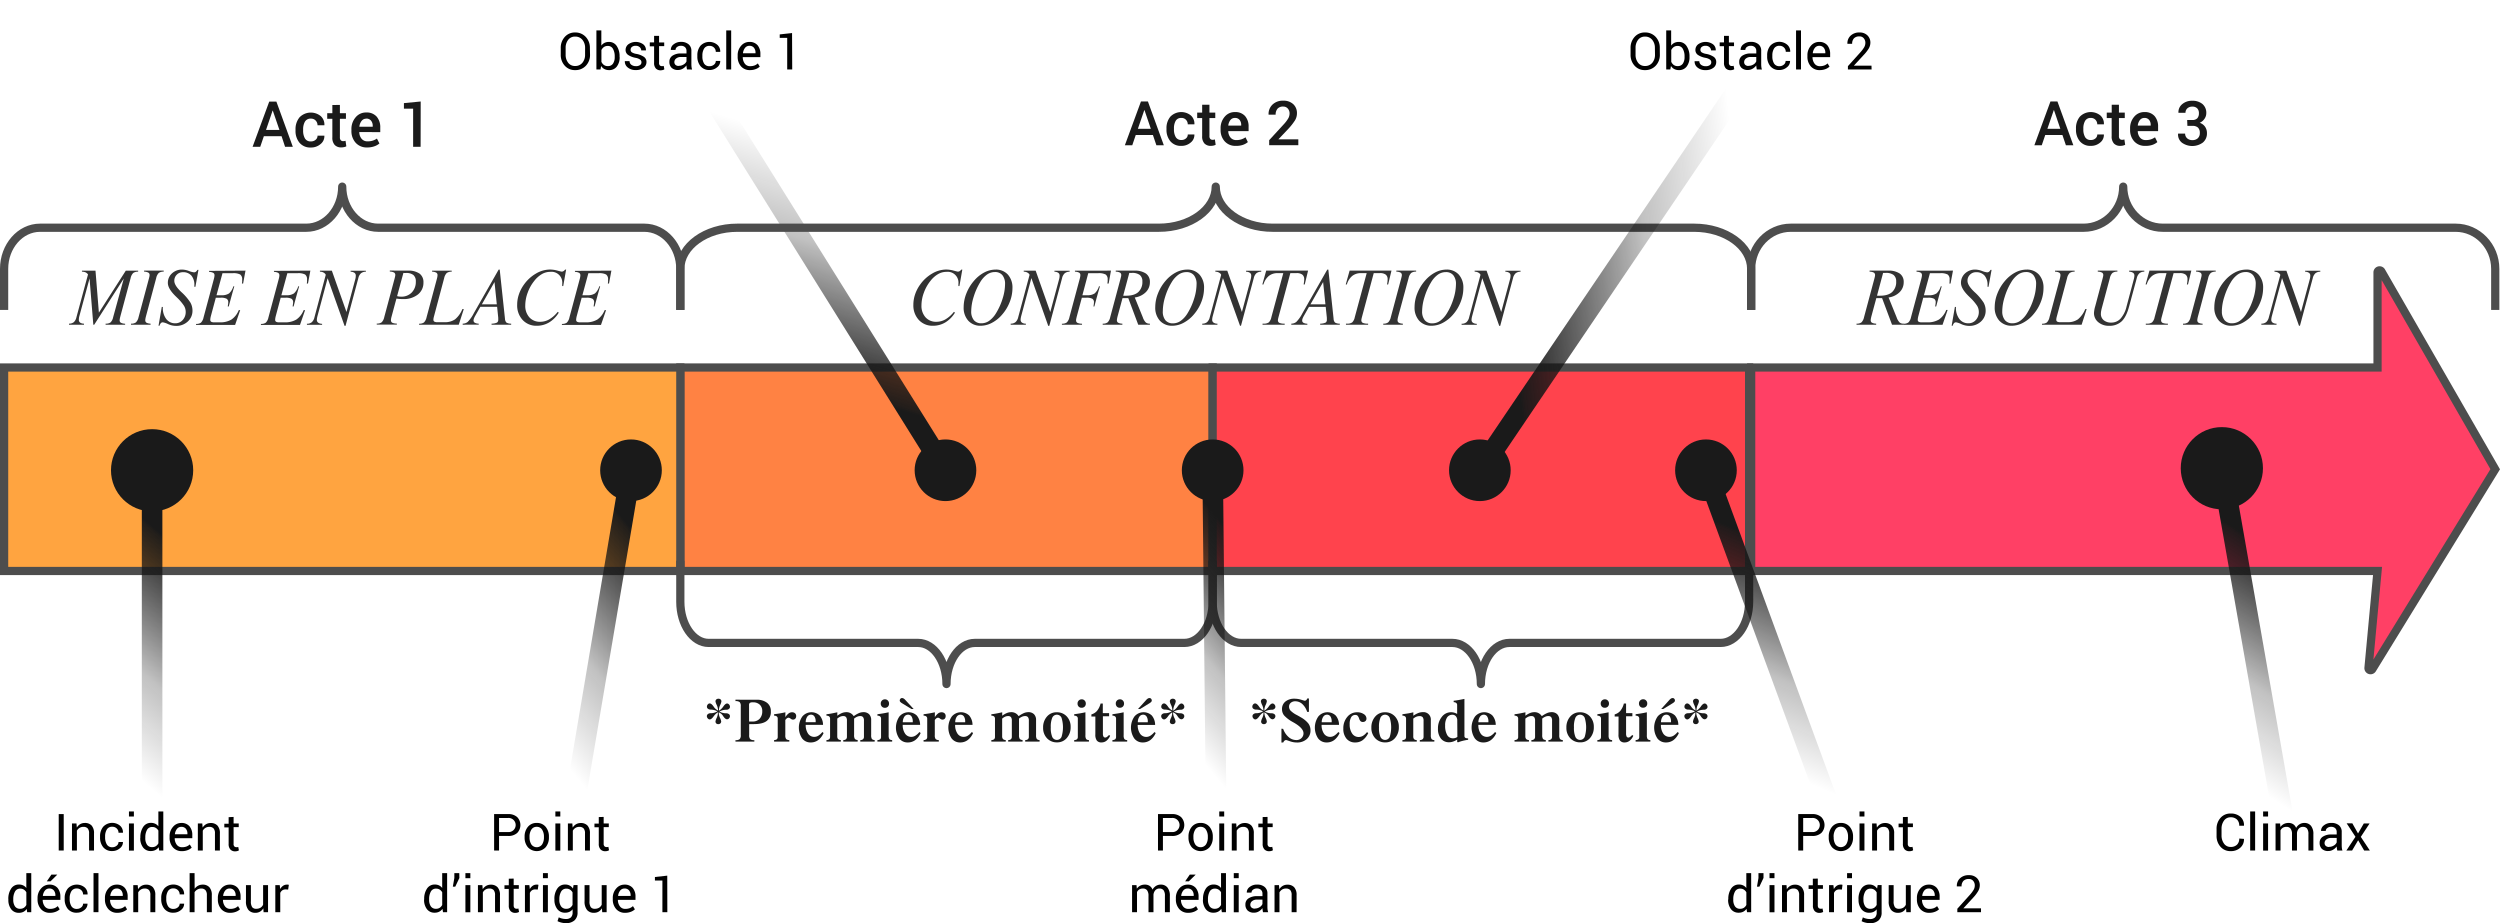<svg xmlns="http://www.w3.org/2000/svg" xmlns:xlink="http://www.w3.org/1999/xlink" viewBox="0 0 1216.33 449.19">
  <defs>
    <linearGradient id="a" data-name="Dégradé sans nom 2" x1="1091.68" y1="378.79" x2="1273.03" y2="378.79" gradientTransform="matrix(-0.33, 0.93, -0.93, -0.28, 1128.93, -874.82)" gradientUnits="userSpaceOnUse">
      <stop offset="0.22" stop-opacity="0"/>
      <stop offset="0.48" stop-color="#070707" stop-opacity="0.25"/>
      <stop offset="0.84" stop-color="#191919" stop-opacity="0.96"/>
      <stop offset="0.85" stop-color="#1a1a1a"/>
    </linearGradient>
    <linearGradient id="b" x1="567.09" y1="199.9" x2="748.44" y2="199.9" gradientTransform="matrix(0.77, -0.46, 0.64, 0.55, -559.93, 520.24)" xlink:href="#a"/>
    <linearGradient id="c" x1="1091.68" y1="378.79" x2="1273.03" y2="378.79" gradientTransform="matrix(0.84, -0.33, 0.54, 0.65, -902.47, 472.03)" xlink:href="#a"/>
    <linearGradient id="d" x1="1094.3" y1="161.6" x2="1275.66" y2="161.6" gradientTransform="matrix(-1, 0.1, -0.1, -0.99, 1996.83, 153.92)" xlink:href="#a"/>
    <linearGradient id="e" x1="1094.3" y1="161.6" x2="1275.66" y2="161.6" gradientTransform="matrix(0.55, -0.73, 0.8, 0.33, 82.13, 1137.5)" xlink:href="#a"/>
    <linearGradient id="f" x1="1094.3" y1="161.6" x2="1275.66" y2="161.6" gradientTransform="matrix(0.67, -0.62, 0.73, 0.47, 183.56, 987.66)" xlink:href="#a"/>
    <linearGradient id="g" x1="1377.8" y1="516.49" x2="1528.38" y2="516.49" gradientTransform="matrix(0.84, -0.33, 0.54, 0.65, -902.47, 472.03)" xlink:href="#a"/>
  </defs>
  <title>structure_2</title>
  <rect x="331" y="178.8" width="259" height="99" style="fill: #ff8243;stroke: #4d4d4d;stroke-miterlimit: 10;stroke-width: 4px"/>
  <line x1="460" y1="228.8" x2="322" y2="7.8" style="fill: none;stroke-miterlimit: 10;stroke-width: 10px;stroke: url(#a)"/>
  <rect x="590" y="178.8" width="261" height="99" style="fill: #ff434d;stroke: #4d4d4d;stroke-miterlimit: 10;stroke-width: 4px"/>
  <rect x="2" y="178.8" width="329" height="99" style="fill: #ffa440;stroke: #4d4d4d;stroke-miterlimit: 10;stroke-width: 4px"/>
  <path d="M1188.75,338H884V239h304.75V192.82a1,1,0,0,1,1.84-.62L1246,288.5l-59.81,97.3a1,1,0,0,1-1.84-.62Z" transform="translate(-32 -60.2)" style="fill: #ff4065;stroke: #4d4d4d;stroke-miterlimit: 10;stroke-width: 4px"/>
  <g>
    <path d="M83.38,218.18v-.51a3.85,3.85,0,0,0,2.4-.6,5,5,0,0,0,1.27-2.53l5.19-18.86-14.4,22.5H77.4l-1.83-22.5-5,18.47q-.11.46-.16.86a5.86,5.86,0,0,0-.05.76,1.64,1.64,0,0,0,.64,1.4,3.15,3.15,0,0,0,1.87.5v.51H65.57v-.51a3.58,3.58,0,0,0,2.34-.73,4.57,4.57,0,0,0,1.28-2.4l5.63-20.81a3.11,3.11,0,0,0-1.13-1,5.09,5.09,0,0,0-1.82-.36v-.49h6.59l1.65,20.44,13.1-20.44h6v.51a3.88,3.88,0,0,0-2.39.62,5,5,0,0,0-1.27,2.51l-5,18.63q-.16.62-.25,1.09a4.39,4.39,0,0,0-.09.76,1.34,1.34,0,0,0,.59,1.22,4.75,4.75,0,0,0,2.08.48v.49Z" transform="translate(-32 -60.2)" style="fill: #333"/>
    <path d="M103,214.15q-.16.62-.24,1.07a4.6,4.6,0,0,0-.08.76,1.35,1.35,0,0,0,.58,1.22,4.47,4.47,0,0,0,2,.47v.51H95.74v-.51a3.77,3.77,0,0,0,2.38-.61,5.09,5.09,0,0,0,1.29-2.52l5-18.65q.21-.79.29-1.19a3.43,3.43,0,0,0,.08-.64,1.34,1.34,0,0,0-.59-1.22,4.75,4.75,0,0,0-2.08-.48v-.49h9.54v.49a4,4,0,0,0-2.4.63A4.94,4.94,0,0,0,108,195.5Z" transform="translate(-32 -60.2)" style="fill: #333"/>
    <path d="M109.13,218.65l1.58-9.12h.51v.3a8.71,8.71,0,0,0,1.66,5.57,5.33,5.33,0,0,0,4.39,2.09,4.71,4.71,0,0,0,3.62-1.59,5.67,5.67,0,0,0,1.46-4,5.75,5.75,0,0,0-.84-2.94,23.39,23.39,0,0,0-3.41-4l-.74-.72q-3.69-3.64-3.69-6.36a6.11,6.11,0,0,1,2-4.67,7.08,7.08,0,0,1,5-1.85,9.93,9.93,0,0,1,3.23.67,9.9,9.9,0,0,0,2.46.67,1.59,1.59,0,0,0,.92-.27,2.74,2.74,0,0,0,.76-.92h.51l-1.48,8.24h-.51V199a6.91,6.91,0,0,0-1.45-4.72,5.25,5.25,0,0,0-4.16-1.64,4,4,0,0,0-2.94,1.21,4,4,0,0,0-1.2,3q0,2.14,3.16,5.19l.16.16a26,26,0,0,1,4.52,5.22,8,8,0,0,1,1,3.88,7,7,0,0,1-2.29,5.33,8.11,8.11,0,0,1-5.75,2.13,9.62,9.62,0,0,1-3.83-.87,9.47,9.47,0,0,0-2.53-.87,1.28,1.28,0,0,0-1,.41,3.19,3.19,0,0,0-.66,1.29Z" transform="translate(-32 -60.2)" style="fill: #333"/>
    <path d="M151.44,191.87l-1.16,6.29h-.58a6.9,6.9,0,0,0,.12-.91q0-.49,0-1a2.82,2.82,0,0,0-.94-2.49,7,7,0,0,0-3.63-.64h-5l-2.92,10.72h2.37a6.26,6.26,0,0,0,3.76-.89,7.48,7.48,0,0,0,2.07-3.44H146q-.9,3-2.5,9l-.21.79h-.49q.11-.65.18-1.17a6.4,6.4,0,0,0,.07-.8,1.94,1.94,0,0,0-.79-1.78,5.92,5.92,0,0,0-2.92-.5H137L134.59,214q-.14.56-.21,1a4.28,4.28,0,0,0-.07.75,1.05,1.05,0,0,0,.45,1,3.06,3.06,0,0,0,1.54.28h2.55a10.61,10.61,0,0,0,5.76-1.36,10,10,0,0,0,3.56-4.58h.69l-2.48,7.21h-19v-.51a3.77,3.77,0,0,0,2.38-.61,5,5,0,0,0,1.27-2.52l5-18.63q.18-.65.25-1.11a4.54,4.54,0,0,0,.08-.74,1.35,1.35,0,0,0-.58-1.22,4.63,4.63,0,0,0-2.06-.48v-.49Z" transform="translate(-32 -60.2)" style="fill: #333"/>
    <path d="M183,191.87l-1.16,6.29h-.58a6.9,6.9,0,0,0,.12-.91q0-.49,0-1a2.82,2.82,0,0,0-.94-2.49,7,7,0,0,0-3.63-.64h-5l-2.92,10.72h2.37a6.26,6.26,0,0,0,3.76-.89,7.48,7.48,0,0,0,2.07-3.44h.47q-.9,3-2.5,9l-.21.79h-.49q.11-.65.18-1.17a6.4,6.4,0,0,0,.07-.8,1.94,1.94,0,0,0-.79-1.78,5.92,5.92,0,0,0-2.92-.5h-2.34L166.16,214q-.14.56-.21,1a4.28,4.28,0,0,0-.07.75,1.05,1.05,0,0,0,.45,1,3.06,3.06,0,0,0,1.54.28h2.55a10.61,10.61,0,0,0,5.76-1.36,10,10,0,0,0,3.56-4.58h.69l-2.48,7.21h-19v-.51a3.77,3.77,0,0,0,2.38-.61,5,5,0,0,0,1.27-2.52l5-18.63q.18-.65.25-1.11a4.54,4.54,0,0,0,.08-.74,1.35,1.35,0,0,0-.58-1.22,4.63,4.63,0,0,0-2.06-.48v-.49Z" transform="translate(-32 -60.2)" style="fill: #333"/>
    <path d="M200.57,212l4.32-16.07a6.67,6.67,0,0,0,.21-1.62,1.62,1.62,0,0,0-.62-1.37,3.43,3.43,0,0,0-1.89-.54v-.49H210v.49a3.72,3.72,0,0,0-2.38.76,4.57,4.57,0,0,0-1.29,2.39l-6.22,23.19h-.47l-8.24-23.19-5,18.65q-.12.51-.18.91a4.68,4.68,0,0,0-.06.71,1.63,1.63,0,0,0,.66,1.39,3.28,3.28,0,0,0,1.89.53v.49h-7.38l0-.51a3.6,3.6,0,0,0,2.36-.75,4.58,4.58,0,0,0,1.3-2.38L190.47,194v0q0-.49-.82-1.05a3.43,3.43,0,0,0-2-.56v-.51h5.8Z" transform="translate(-32 -60.2)" style="fill: #333"/>
    <path d="M230.39,191.87a9.43,9.43,0,0,1,5.72,1.44,5.08,5.08,0,0,1,1.91,4.32,7.19,7.19,0,0,1-2.72,5.87,11.19,11.19,0,0,1-7.28,2.21q-.84,0-1.61-.06t-1.54-.17l-2.34,8.67q-.16.58-.24,1a4.73,4.73,0,0,0-.08.79,1.37,1.37,0,0,0,.6,1.27,5.07,5.07,0,0,0,2.27.42l0,.51H215.3v-.51a3.77,3.77,0,0,0,2.38-.61,5,5,0,0,0,1.27-2.52l5-18.65q.21-.79.29-1.19a3.43,3.43,0,0,0,.08-.64,1.34,1.34,0,0,0-.59-1.22,4.75,4.75,0,0,0-2.08-.48v-.49ZM228.26,193l-3.06,11.27a5.16,5.16,0,0,0,.92.2,8.31,8.31,0,0,0,1,.06,6.89,6.89,0,0,0,5.19-2,7.31,7.31,0,0,0,2-5.3,4,4,0,0,0-1.16-3.21,5.55,5.55,0,0,0-3.69-1l-.57,0Z" transform="translate(-32 -60.2)" style="fill: #333"/>
    <path d="M243.18,214q-.19.7-.25,1.05a3.71,3.71,0,0,0-.06.63,1.05,1.05,0,0,0,.45,1,3.06,3.06,0,0,0,1.54.28h3.38a8.59,8.59,0,0,0,5.16-1.39,12.56,12.56,0,0,0,3.56-5h.69l-2.46,7.63H235.89v-.51a3.77,3.77,0,0,0,2.38-.61,5,5,0,0,0,1.27-2.52l5-18.63q.18-.65.25-1.11a4.54,4.54,0,0,0,.08-.74,1.35,1.35,0,0,0-.58-1.22,4.63,4.63,0,0,0-2.06-.48v-.49h9.54v.49a3.94,3.94,0,0,0-2.4.64,5,5,0,0,0-1.27,2.5Z" transform="translate(-32 -60.2)" style="fill: #333"/>
    <path d="M257.11,218.18v-.51a3.78,3.78,0,0,0,2.45-.86,17.3,17.3,0,0,0,3-4.29l12.06-21.16h.51l2.55,23.87a2.91,2.91,0,0,0,.71,1.91,4.53,4.53,0,0,0,2.31.54v.51h-9.54v-.51a6.59,6.59,0,0,0,2.65-.53,1.59,1.59,0,0,0,.6-1.44q0-.25,0-.65t-.08-1l-.47-4.59H265.7l-2.41,4.25a9.52,9.52,0,0,0-.67,1.35,2.89,2.89,0,0,0-.23,1,1.26,1.26,0,0,0,.61,1.15,4.15,4.15,0,0,0,1.91.45v.49Zm9.32-9.9h7.28l-1.12-10.85Z" transform="translate(-32 -60.2)" style="fill: #333"/>
    <path d="M303.35,211.92l.51.39a14,14,0,0,1-4.68,4.75,11.54,11.54,0,0,1-6,1.63,9,9,0,0,1-6.91-2.83,10.38,10.38,0,0,1-2.65-7.4,15.79,15.79,0,0,1,.83-5,17.73,17.73,0,0,1,2.43-4.74,18.52,18.52,0,0,1,5.82-5.38,13.47,13.47,0,0,1,6.82-2,14,14,0,0,1,3.66.51q1.88.51,2.06.51a1.74,1.74,0,0,0,.9-.24,3,3,0,0,0,.81-.75h.49l-1.41,8h-.49q0-.16,0-.5t0-.54a5.28,5.28,0,0,0-5.84-5.87,8.15,8.15,0,0,0-4.09,1.12,13.05,13.05,0,0,0-3.72,3.35,19.63,19.63,0,0,0-3.16,5.68,18,18,0,0,0-1.17,6.17,8.31,8.31,0,0,0,2,5.82,6.78,6.78,0,0,0,5.27,2.16,8.81,8.81,0,0,0,4.43-1.2A14.79,14.79,0,0,0,303.35,211.92Z" transform="translate(-32 -60.2)" style="fill: #333"/>
    <path d="M329.46,191.87l-1.16,6.29h-.58a6.9,6.9,0,0,0,.12-.91q0-.49,0-1a2.82,2.82,0,0,0-.94-2.49,7,7,0,0,0-3.63-.64h-5l-2.92,10.72h2.37a6.26,6.26,0,0,0,3.76-.89,7.48,7.48,0,0,0,2.07-3.44H324q-.9,3-2.5,9l-.21.79h-.49q.11-.65.18-1.17a6.4,6.4,0,0,0,.07-.8,1.94,1.94,0,0,0-.79-1.78,5.92,5.92,0,0,0-2.92-.5H315L312.6,214q-.14.56-.21,1a4.28,4.28,0,0,0-.07.75,1.05,1.05,0,0,0,.45,1,3.06,3.06,0,0,0,1.54.28h2.55a10.61,10.61,0,0,0,5.76-1.36,10,10,0,0,0,3.56-4.58h.69l-2.48,7.21h-19v-.51a3.77,3.77,0,0,0,2.38-.61,5,5,0,0,0,1.27-2.52l5-18.63q.18-.65.25-1.11a4.54,4.54,0,0,0,.08-.74,1.35,1.35,0,0,0-.58-1.22,4.63,4.63,0,0,0-2.06-.48v-.49Z" transform="translate(-32 -60.2)" style="fill: #333"/>
  </g>
  <g>
    <path d="M496.11,211.92l.51.39a14,14,0,0,1-4.68,4.75,11.54,11.54,0,0,1-6,1.63,9,9,0,0,1-6.91-2.83,10.38,10.38,0,0,1-2.65-7.4,15.79,15.79,0,0,1,.83-5,17.73,17.73,0,0,1,2.43-4.74,18.52,18.52,0,0,1,5.82-5.38,13.47,13.47,0,0,1,6.82-2,14,14,0,0,1,3.66.51q1.88.51,2.06.51a1.74,1.74,0,0,0,.9-.24,3,3,0,0,0,.81-.75h.49l-1.41,8h-.49q0-.16,0-.5t0-.54a5.28,5.28,0,0,0-5.84-5.87,8.15,8.15,0,0,0-4.09,1.12,13.05,13.05,0,0,0-3.72,3.35,19.63,19.63,0,0,0-3.16,5.68,18,18,0,0,0-1.17,6.17,8.31,8.31,0,0,0,2,5.82,6.78,6.78,0,0,0,5.27,2.16,8.81,8.81,0,0,0,4.43-1.2A14.79,14.79,0,0,0,496.11,211.92Z" transform="translate(-32 -60.2)" style="fill: #333"/>
    <path d="M509.24,218.69a7.93,7.93,0,0,1-6.13-2.44,9.43,9.43,0,0,1-2.26-6.66,18.07,18.07,0,0,1,1.32-6.62,21.1,21.1,0,0,1,3.66-6.09,16.86,16.86,0,0,1,5-4.09,11.87,11.87,0,0,1,5.53-1.43,7.8,7.8,0,0,1,6,2.43,9.44,9.44,0,0,1,2.23,6.64,18.42,18.42,0,0,1-1.32,6.69,20.49,20.49,0,0,1-3.66,6.09,16.72,16.72,0,0,1-5,4.05A11.72,11.72,0,0,1,509.24,218.69Zm-4.71-7.14a6.66,6.66,0,0,0,1.29,4.42,4.61,4.61,0,0,0,3.72,1.52,6.48,6.48,0,0,0,3.81-1.27,12.63,12.63,0,0,0,3.35-3.81,30.21,30.21,0,0,0,3.12-7,23.93,23.93,0,0,0,1.17-6.91,6.69,6.69,0,0,0-1.28-4.41,4.53,4.53,0,0,0-3.67-1.53,6.65,6.65,0,0,0-3.88,1.26,12.22,12.22,0,0,0-3.33,3.79,30.49,30.49,0,0,0-3.11,7A24,24,0,0,0,504.53,211.55Z" transform="translate(-32 -60.2)" style="fill: #333"/>
    <path d="M543,212l4.32-16.07a6.67,6.67,0,0,0,.21-1.62,1.62,1.62,0,0,0-.62-1.37,3.43,3.43,0,0,0-1.89-.54v-.49h7.38v.49a3.72,3.72,0,0,0-2.38.76,4.57,4.57,0,0,0-1.29,2.39l-6.22,23.19H542L533.8,195.5l-5,18.65q-.12.51-.18.91a4.68,4.68,0,0,0-.06.71,1.63,1.63,0,0,0,.66,1.39,3.28,3.28,0,0,0,1.89.53v.49h-7.38l0-.51a3.6,3.6,0,0,0,2.36-.75,4.58,4.58,0,0,0,1.3-2.38L532.9,194v0q0-.49-.82-1.05a3.43,3.43,0,0,0-2-.56v-.51h5.8Z" transform="translate(-32 -60.2)" style="fill: #333"/>
    <path d="M572.53,191.87l-1.14,6.29h-.62q.09-.53.13-1t0-.91a2.82,2.82,0,0,0-.94-2.48,7.05,7.05,0,0,0-3.67-.65h-4.82l-2.85,10.72h2.23a6.21,6.21,0,0,0,3.75-.89,7.63,7.63,0,0,0,2.08-3.44h.49q-.69,2.25-1.36,4.68t-1.36,5.11H564q.12-.67.18-1.17a6.91,6.91,0,0,0,.06-.8,1.94,1.94,0,0,0-.79-1.78,5.92,5.92,0,0,0-2.92-.5h-2.18l-2.46,9.12q-.21.86-.28,1.24a3.45,3.45,0,0,0-.07.59,1.35,1.35,0,0,0,.63,1.26,5.12,5.12,0,0,0,2.27.43l0,.51h-9.79v-.51a3.77,3.77,0,0,0,2.38-.61,5,5,0,0,0,1.27-2.52l5-18.63q.18-.65.25-1.11a4.54,4.54,0,0,0,.08-.74,1.35,1.35,0,0,0-.58-1.22,4.63,4.63,0,0,0-2.06-.48v-.49Z" transform="translate(-32 -60.2)" style="fill: #333"/>
    <path d="M583.83,191.87a9.54,9.54,0,0,1,5.7,1.42,4.87,4.87,0,0,1,1.93,4.18,6.72,6.72,0,0,1-2,4.89,9.36,9.36,0,0,1-5.36,2.57l3.94,9.72a6.45,6.45,0,0,0,1.46,2.47,2.85,2.85,0,0,0,1.85.55h.11v.51h-5.68l-4.83-12.92h-2.81l-2.41,8.89q-.16.63-.24,1.09a4.54,4.54,0,0,0-.08.74,1.34,1.34,0,0,0,.59,1.22,4.58,4.58,0,0,0,2.07.47v.51H568.5v-.51a3.77,3.77,0,0,0,2.38-.61,5,5,0,0,0,1.27-2.52l5-18.65q.21-.79.29-1.19a3.43,3.43,0,0,0,.08-.64,1.34,1.34,0,0,0-.59-1.22,4.75,4.75,0,0,0-2.08-.48v-.49Zm-5.36,12.2a1.09,1.09,0,0,1,.26,0h.05l.18,0,1,0q3.87,0,5.84-1.75a6.59,6.59,0,0,0,2-5.19,3.83,3.83,0,0,0-1.27-3.15,6.06,6.06,0,0,0-3.88-1l-.52,0-.69,0Z" transform="translate(-32 -60.2)" style="fill: #333"/>
    <path d="M602.46,218.69a7.93,7.93,0,0,1-6.13-2.44,9.43,9.43,0,0,1-2.26-6.66,18.07,18.07,0,0,1,1.32-6.62,21.1,21.1,0,0,1,3.66-6.09,16.86,16.86,0,0,1,5-4.09,11.87,11.87,0,0,1,5.53-1.43,7.8,7.8,0,0,1,6,2.43,9.44,9.44,0,0,1,2.23,6.64,18.42,18.42,0,0,1-1.32,6.69,20.49,20.49,0,0,1-3.66,6.09,16.72,16.72,0,0,1-5,4.05A11.72,11.72,0,0,1,602.46,218.69Zm-4.71-7.14A6.66,6.66,0,0,0,599,216a4.61,4.61,0,0,0,3.72,1.52,6.48,6.48,0,0,0,3.81-1.27,12.63,12.63,0,0,0,3.35-3.81,30.21,30.21,0,0,0,3.12-7,23.93,23.93,0,0,0,1.17-6.91,6.69,6.69,0,0,0-1.28-4.41,4.53,4.53,0,0,0-3.67-1.53,6.65,6.65,0,0,0-3.88,1.26A12.22,12.22,0,0,0,602,197.6a30.49,30.49,0,0,0-3.11,7A24,24,0,0,0,597.75,211.55Z" transform="translate(-32 -60.2)" style="fill: #333"/>
    <path d="M636.23,212l4.32-16.07a6.67,6.67,0,0,0,.21-1.62,1.62,1.62,0,0,0-.62-1.37,3.43,3.43,0,0,0-1.89-.54v-.49h7.38v.49a3.72,3.72,0,0,0-2.38.76A4.57,4.57,0,0,0,642,195.5l-6.22,23.19h-.47L627,195.5l-5,18.65q-.12.51-.18.91a4.68,4.68,0,0,0-.06.71,1.63,1.63,0,0,0,.66,1.39,3.28,3.28,0,0,0,1.89.53v.49h-7.38l0-.51a3.6,3.6,0,0,0,2.36-.75,4.58,4.58,0,0,0,1.3-2.38L626.12,194v0q0-.49-.82-1.05a3.43,3.43,0,0,0-2-.56v-.51h5.8Z" transform="translate(-32 -60.2)" style="fill: #333"/>
    <path d="M654.12,214.15q-.21.79-.29,1.19a3.43,3.43,0,0,0-.08.64,1.35,1.35,0,0,0,.72,1.31,6.07,6.07,0,0,0,2.57.38v.51H646.27v-.51h.44a4.26,4.26,0,0,0,2.58-.6,4.78,4.78,0,0,0,1.27-2.53l5.8-21.45h-2.78a6.61,6.61,0,0,0-4.26,1.37,8.47,8.47,0,0,0-2.61,4.13h-.54l1.88-6.73h20.37l-1.62,6.73h-.54q.16-.9.22-1.48a9.69,9.69,0,0,0,.06-1,2.78,2.78,0,0,0-.91-2.29,4.46,4.46,0,0,0-2.84-.74h-3Z" transform="translate(-32 -60.2)" style="fill: #333"/>
    <path d="M660.26,218.18v-.51a3.78,3.78,0,0,0,2.45-.86,17.3,17.3,0,0,0,3-4.29l12.06-21.16h.51l2.55,23.87a2.91,2.91,0,0,0,.71,1.91,4.53,4.53,0,0,0,2.31.54v.51h-9.54v-.51a6.59,6.59,0,0,0,2.65-.53,1.59,1.59,0,0,0,.6-1.44q0-.25,0-.65t-.08-1L677,209.5h-8.14l-2.41,4.25a9.52,9.52,0,0,0-.67,1.35,2.89,2.89,0,0,0-.23,1,1.26,1.26,0,0,0,.61,1.15,4.15,4.15,0,0,0,1.91.45v.49Zm9.32-9.9h7.28l-1.12-10.85Z" transform="translate(-32 -60.2)" style="fill: #333"/>
    <path d="M694.71,214.15q-.21.79-.29,1.19a3.43,3.43,0,0,0-.08.64,1.35,1.35,0,0,0,.72,1.31,6.07,6.07,0,0,0,2.57.38v.51H686.85v-.51h.44a4.26,4.26,0,0,0,2.58-.6,4.78,4.78,0,0,0,1.27-2.53l5.8-21.45h-2.78a6.61,6.61,0,0,0-4.26,1.37,8.47,8.47,0,0,0-2.61,4.13h-.54l1.88-6.73H709l-1.62,6.73h-.54q.16-.9.22-1.48a9.69,9.69,0,0,0,.06-1,2.78,2.78,0,0,0-.91-2.29,4.46,4.46,0,0,0-2.84-.74h-3Z" transform="translate(-32 -60.2)" style="fill: #333"/>
    <path d="M712.27,214.15q-.16.62-.24,1.07a4.6,4.6,0,0,0-.08.76,1.35,1.35,0,0,0,.58,1.22,4.47,4.47,0,0,0,2,.47v.51H705v-.51a3.77,3.77,0,0,0,2.38-.61,5.09,5.09,0,0,0,1.29-2.52l5-18.65q.21-.79.29-1.19a3.43,3.43,0,0,0,.08-.64,1.34,1.34,0,0,0-.59-1.22,4.75,4.75,0,0,0-2.08-.48v-.49H721v.49a4,4,0,0,0-2.4.63,4.94,4.94,0,0,0-1.27,2.51Z" transform="translate(-32 -60.2)" style="fill: #333"/>
    <path d="M728.62,218.69a7.93,7.93,0,0,1-6.13-2.44,9.43,9.43,0,0,1-2.26-6.66,18.07,18.07,0,0,1,1.32-6.62,21.1,21.1,0,0,1,3.66-6.09,16.86,16.86,0,0,1,5-4.09,11.87,11.87,0,0,1,5.53-1.43,7.8,7.8,0,0,1,6,2.43,9.44,9.44,0,0,1,2.23,6.64,18.42,18.42,0,0,1-1.32,6.69,20.49,20.49,0,0,1-3.66,6.09,16.72,16.72,0,0,1-5,4.05A11.72,11.72,0,0,1,728.62,218.69Zm-4.71-7.14A6.66,6.66,0,0,0,725.2,216a4.61,4.61,0,0,0,3.72,1.52,6.48,6.48,0,0,0,3.81-1.27,12.63,12.63,0,0,0,3.35-3.81,30.21,30.21,0,0,0,3.12-7,23.93,23.93,0,0,0,1.17-6.91,6.69,6.69,0,0,0-1.28-4.41,4.53,4.53,0,0,0-3.67-1.53,6.65,6.65,0,0,0-3.88,1.26,12.22,12.22,0,0,0-3.33,3.79,30.49,30.49,0,0,0-3.11,7A24,24,0,0,0,723.91,211.55Z" transform="translate(-32 -60.2)" style="fill: #333"/>
    <path d="M762.39,212l4.32-16.07a6.67,6.67,0,0,0,.21-1.62,1.62,1.62,0,0,0-.62-1.37,3.43,3.43,0,0,0-1.89-.54v-.49h7.38v.49a3.72,3.72,0,0,0-2.38.76,4.57,4.57,0,0,0-1.29,2.39l-6.22,23.19h-.47l-8.24-23.19-5,18.65q-.12.51-.18.91a4.68,4.68,0,0,0-.06.71,1.63,1.63,0,0,0,.66,1.39,3.28,3.28,0,0,0,1.89.53v.49h-7.38l0-.51a3.6,3.6,0,0,0,2.36-.75,4.58,4.58,0,0,0,1.3-2.38L752.28,194v0q0-.49-.82-1.05a3.43,3.43,0,0,0-2-.56v-.51h5.8Z" transform="translate(-32 -60.2)" style="fill: #333"/>
  </g>
  <g>
    <path d="M950.58,191.87a9.54,9.54,0,0,1,5.7,1.42,4.87,4.87,0,0,1,1.93,4.18,6.72,6.72,0,0,1-2,4.89,9.36,9.36,0,0,1-5.36,2.57l3.94,9.72a6.45,6.45,0,0,0,1.46,2.47,2.85,2.85,0,0,0,1.85.55h.11v.51h-5.68l-4.83-12.92h-2.81l-2.41,8.89q-.16.63-.24,1.09a4.54,4.54,0,0,0-.08.74,1.34,1.34,0,0,0,.59,1.22,4.58,4.58,0,0,0,2.07.47v.51h-9.56v-.51a3.77,3.77,0,0,0,2.38-.61,5,5,0,0,0,1.27-2.52l5-18.65q.21-.79.29-1.19a3.43,3.43,0,0,0,.08-.64,1.34,1.34,0,0,0-.59-1.22,4.75,4.75,0,0,0-2.08-.48v-.49Zm-5.36,12.2a1.09,1.09,0,0,1,.26,0h.05l.18,0,1,0q3.87,0,5.84-1.75a6.59,6.59,0,0,0,2-5.19,3.83,3.83,0,0,0-1.27-3.15,6.06,6.06,0,0,0-3.88-1l-.52,0-.69,0Z" transform="translate(-32 -60.2)" style="fill: #333"/>
    <path d="M982.19,191.87,981,198.16h-.58a6.9,6.9,0,0,0,.12-.91q0-.49,0-1a2.82,2.82,0,0,0-.94-2.49,7,7,0,0,0-3.63-.64h-5l-2.92,10.72h2.37a6.26,6.26,0,0,0,3.76-.89,7.48,7.48,0,0,0,2.07-3.44h.47q-.9,3-2.5,9l-.21.79h-.49q.11-.65.18-1.17a6.4,6.4,0,0,0,.07-.8,1.94,1.94,0,0,0-.79-1.78,5.92,5.92,0,0,0-2.92-.5h-2.34L965.33,214q-.14.56-.21,1a4.28,4.28,0,0,0-.07.75,1.05,1.05,0,0,0,.45,1,3.06,3.06,0,0,0,1.54.28h2.55a10.61,10.61,0,0,0,5.76-1.36A10,10,0,0,0,978.9,211h.69l-2.48,7.21h-19v-.51a3.77,3.77,0,0,0,2.38-.61,5,5,0,0,0,1.27-2.52l5-18.63q.18-.65.25-1.11a4.54,4.54,0,0,0,.08-.74,1.35,1.35,0,0,0-.58-1.22,4.63,4.63,0,0,0-2.06-.48v-.49Z" transform="translate(-32 -60.2)" style="fill: #333"/>
    <path d="M981.54,218.65l1.58-9.12h.51v.3a8.71,8.71,0,0,0,1.66,5.57,5.33,5.33,0,0,0,4.39,2.09,4.71,4.71,0,0,0,3.62-1.59,5.67,5.67,0,0,0,1.46-4,5.75,5.75,0,0,0-.84-2.94,23.39,23.39,0,0,0-3.41-4l-.74-.72q-3.69-3.64-3.69-6.36a6.11,6.11,0,0,1,2-4.67,7.08,7.08,0,0,1,5-1.85,9.93,9.93,0,0,1,3.23.67,9.9,9.9,0,0,0,2.46.67,1.59,1.59,0,0,0,.92-.27,2.74,2.74,0,0,0,.76-.92h.51l-1.48,8.24H999V199a6.91,6.91,0,0,0-1.45-4.72,5.25,5.25,0,0,0-4.16-1.64,4,4,0,0,0-2.94,1.21,4,4,0,0,0-1.2,3q0,2.14,3.16,5.19l.16.16a26,26,0,0,1,4.52,5.22,8,8,0,0,1,1,3.88,7,7,0,0,1-2.29,5.33,8.11,8.11,0,0,1-5.75,2.13,9.62,9.62,0,0,1-3.83-.87,9.47,9.47,0,0,0-2.53-.87,1.28,1.28,0,0,0-1,.41,3.19,3.19,0,0,0-.66,1.29Z" transform="translate(-32 -60.2)" style="fill: #333"/>
    <path d="M1010.88,218.69a7.93,7.93,0,0,1-6.13-2.44,9.43,9.43,0,0,1-2.26-6.66,18.07,18.07,0,0,1,1.32-6.62,21.1,21.1,0,0,1,3.66-6.09,16.86,16.86,0,0,1,5-4.09,11.87,11.87,0,0,1,5.53-1.43,7.8,7.8,0,0,1,6,2.43,9.44,9.44,0,0,1,2.23,6.64,18.42,18.42,0,0,1-1.32,6.69,20.49,20.49,0,0,1-3.66,6.09,16.72,16.72,0,0,1-5,4.05A11.72,11.72,0,0,1,1010.88,218.69Zm-4.71-7.14a6.66,6.66,0,0,0,1.29,4.42,4.61,4.61,0,0,0,3.72,1.52,6.48,6.48,0,0,0,3.81-1.27,12.63,12.63,0,0,0,3.35-3.81,30.21,30.21,0,0,0,3.12-7,23.93,23.93,0,0,0,1.17-6.91,6.69,6.69,0,0,0-1.28-4.41,4.53,4.53,0,0,0-3.67-1.53,6.65,6.65,0,0,0-3.88,1.26,12.22,12.22,0,0,0-3.33,3.79,30.49,30.49,0,0,0-3.11,7A24,24,0,0,0,1006.16,211.55Z" transform="translate(-32 -60.2)" style="fill: #333"/>
    <path d="M1032.76,214q-.19.7-.25,1.05a3.71,3.71,0,0,0-.06.63,1.05,1.05,0,0,0,.45,1,3.06,3.06,0,0,0,1.54.28h3.38a8.59,8.59,0,0,0,5.16-1.39,12.56,12.56,0,0,0,3.56-5h.69l-2.46,7.63h-19.28v-.51a3.77,3.77,0,0,0,2.38-.61,5,5,0,0,0,1.27-2.52l5-18.63q.18-.65.25-1.11a4.54,4.54,0,0,0,.08-.74,1.35,1.35,0,0,0-.58-1.22,4.63,4.63,0,0,0-2.06-.48v-.49h9.54v.49a3.94,3.94,0,0,0-2.4.64,5,5,0,0,0-1.27,2.5Z" transform="translate(-32 -60.2)" style="fill: #333"/>
    <path d="M1054.94,195.89q.21-.79.29-1.19a3.43,3.43,0,0,0,.08-.64,1.34,1.34,0,0,0-.59-1.22,4.75,4.75,0,0,0-2.08-.48v-.49h9.54v.49a4,4,0,0,0-2.4.63,4.94,4.94,0,0,0-1.27,2.51l-3.64,13.57q-.4,1.42-.56,2.28a8.22,8.22,0,0,0-.16,1.47,3.94,3.94,0,0,0,1.36,3.16,5.47,5.47,0,0,0,3.68,1.17,6,6,0,0,0,4.52-1.93,13.44,13.44,0,0,0,2.9-5.82l3.6-13.5q.12-.51.18-.91a4.76,4.76,0,0,0,.06-.7,1.6,1.6,0,0,0-.64-1.37,3.44,3.44,0,0,0-1.91-.53l0-.51h7.38v.49a3.69,3.69,0,0,0-2.36.76,4.67,4.67,0,0,0-1.31,2.39l-3.74,13.82q-1.34,5-3.61,7.19a8.51,8.51,0,0,1-6.14,2.18,7.82,7.82,0,0,1-5.26-1.77,5.66,5.66,0,0,1-2.07-4.51,14.27,14.27,0,0,1,.58-3.16q.09-.33.14-.51Z" transform="translate(-32 -60.2)" style="fill: #333"/>
    <path d="M1083.82,214.15q-.21.79-.29,1.19a3.43,3.43,0,0,0-.08.64,1.35,1.35,0,0,0,.72,1.31,6.07,6.07,0,0,0,2.57.38v.51H1076v-.51h.44a4.26,4.26,0,0,0,2.58-.6,4.78,4.78,0,0,0,1.27-2.53l5.8-21.45h-2.78a6.61,6.61,0,0,0-4.26,1.37,8.47,8.47,0,0,0-2.61,4.13h-.54l1.88-6.73h20.37l-1.62,6.73H1096q.16-.9.22-1.48a9.69,9.69,0,0,0,.06-1,2.78,2.78,0,0,0-.91-2.29,4.46,4.46,0,0,0-2.84-.74h-3Z" transform="translate(-32 -60.2)" style="fill: #333"/>
    <path d="M1101.38,214.15q-.16.62-.24,1.07a4.6,4.6,0,0,0-.08.76,1.35,1.35,0,0,0,.58,1.22,4.47,4.47,0,0,0,2,.47v.51h-9.53v-.51a3.77,3.77,0,0,0,2.38-.61,5.09,5.09,0,0,0,1.29-2.52l5-18.65q.21-.79.29-1.19a3.43,3.43,0,0,0,.08-.64,1.34,1.34,0,0,0-.59-1.22,4.75,4.75,0,0,0-2.08-.48v-.49h9.54v.49a4,4,0,0,0-2.4.63,4.94,4.94,0,0,0-1.27,2.51Z" transform="translate(-32 -60.2)" style="fill: #333"/>
    <path d="M1117.73,218.69a7.93,7.93,0,0,1-6.13-2.44,9.43,9.43,0,0,1-2.26-6.66,18.07,18.07,0,0,1,1.32-6.62,21.1,21.1,0,0,1,3.66-6.09,16.86,16.86,0,0,1,5-4.09,11.87,11.87,0,0,1,5.53-1.43,7.8,7.8,0,0,1,6,2.43,9.44,9.44,0,0,1,2.23,6.64,18.42,18.42,0,0,1-1.32,6.69,20.49,20.49,0,0,1-3.66,6.09,16.72,16.72,0,0,1-5,4.05A11.72,11.72,0,0,1,1117.73,218.69Zm-4.71-7.14a6.66,6.66,0,0,0,1.29,4.42,4.61,4.61,0,0,0,3.72,1.52,6.48,6.48,0,0,0,3.81-1.27,12.63,12.63,0,0,0,3.35-3.81,30.21,30.21,0,0,0,3.12-7,23.93,23.93,0,0,0,1.17-6.91,6.69,6.69,0,0,0-1.28-4.41,4.53,4.53,0,0,0-3.67-1.53,6.65,6.65,0,0,0-3.88,1.26,12.22,12.22,0,0,0-3.33,3.79,30.49,30.49,0,0,0-3.11,7A24,24,0,0,0,1113,211.55Z" transform="translate(-32 -60.2)" style="fill: #333"/>
    <path d="M1151.5,212l4.32-16.07a6.67,6.67,0,0,0,.21-1.62,1.62,1.62,0,0,0-.62-1.37,3.43,3.43,0,0,0-1.89-.54v-.49h7.38v.49a3.72,3.72,0,0,0-2.38.76,4.57,4.57,0,0,0-1.29,2.39L1151,218.69h-.47l-8.24-23.19-5,18.65q-.12.51-.18.91a4.68,4.68,0,0,0-.06.71,1.63,1.63,0,0,0,.66,1.39,3.28,3.28,0,0,0,1.89.53v.49h-7.38l0-.51a3.6,3.6,0,0,0,2.36-.75,4.58,4.58,0,0,0,1.3-2.38l5.55-20.51v0q0-.49-.82-1.05a3.43,3.43,0,0,0-2-.56v-.51h5.8Z" transform="translate(-32 -60.2)" style="fill: #333"/>
  </g>
  <path d="M34,211V191c0-11,7.84-20,17.5-20H181c9.66,0,17.5-9,17.5-20h0c0,11,7.84,20,17.5,20H345.5c9.66,0,17.5,9,17.5,20v20" transform="translate(-32 -60.2)" style="fill: none;stroke: #4d4d4d;stroke-linejoin: round;stroke-width: 4px"/>
  <path d="M363,211V191c0-11,12.41-20,27.71-20H595.79c15.31,0,27.71-9,27.71-20h0c0,11,12.41,20,27.71,20H856.29c15.31,0,27.71,9,27.71,20v20" transform="translate(-32 -60.2)" style="fill: none;stroke: #4d4d4d;stroke-linejoin: round;stroke-width: 4px"/>
  <path d="M884,211V191c0-11,8.62-20,19.26-20h142.49c10.63,0,19.26-9,19.26-20h0c0,11,8.62,20,19.26,20h142.49c10.63,0,19.26,9,19.26,20v20" transform="translate(-32 -60.2)" style="fill: none;stroke: #4d4d4d;stroke-linejoin: round;stroke-width: 4px"/>
  <g>
    <path d="M169,126.48h-8.63l-1.76,5.15h-3.72l8.1-22h3.48l8,22H170.7Zm-7.57-3.07h6.52L164.72,114h-.09Z" transform="translate(-32 -60.2)" style="fill: #1a1a1a"/>
    <path d="M183.3,129a3.37,3.37,0,0,0,2.27-.79,2.5,2.5,0,0,0,.92-2h3.33l0,.09a4.84,4.84,0,0,1-1.87,4,7,7,0,0,1-4.69,1.67,6.79,6.79,0,0,1-5.55-2.33,8.94,8.94,0,0,1-1.93-5.9v-.53a9,9,0,0,1,1.93-5.9,7.65,7.65,0,0,1,10.34-.62,5.53,5.53,0,0,1,1.78,4.37l0,.09h-3.35a3.21,3.21,0,0,0-.89-2.29,3,3,0,0,0-2.31-.94,3.11,3.11,0,0,0-2.94,1.5,7.49,7.49,0,0,0-.86,3.77v.53a7.51,7.51,0,0,0,.86,3.8A3.11,3.11,0,0,0,183.3,129Z" transform="translate(-32 -60.2)" style="fill: #1a1a1a"/>
    <path d="M197.37,111.26v4h2.94V118h-2.94V127a2,2,0,0,0,.44,1.45,1.59,1.59,0,0,0,1.17.43,3.27,3.27,0,0,0,.59-.05,3.65,3.65,0,0,0,.54-.14l.39,2.69a4.21,4.21,0,0,1-1.12.4,6.21,6.21,0,0,1-1.35.14,4.22,4.22,0,0,1-3.18-1.19,5.2,5.2,0,0,1-1.15-3.73V118h-2.5v-2.72h2.5v-4Z" transform="translate(-32 -60.2)" style="fill: #1a1a1a"/>
    <path d="M210.6,131.94a7.12,7.12,0,0,1-5.55-2.28,8.38,8.38,0,0,1-2.07-5.85v-.61a8.69,8.69,0,0,1,2.05-5.93,6.49,6.49,0,0,1,5.14-2.34,6.4,6.4,0,0,1,5.08,2,7.86,7.86,0,0,1,1.76,5.38v2.16H206.8l0,.08a5.13,5.13,0,0,0,1.14,3.18,3.62,3.62,0,0,0,2.91,1.24,7.88,7.88,0,0,0,2.54-.36,8.34,8.34,0,0,0,2-1L216.6,130a7.61,7.61,0,0,1-2.45,1.38A10.24,10.24,0,0,1,210.6,131.94Zm-.42-14a2.76,2.76,0,0,0-2.24,1.08,5.32,5.32,0,0,0-1.09,2.75l0,.08h6.49v-.38a3.92,3.92,0,0,0-.79-2.54A2.9,2.9,0,0,0,210.18,117.89Z" transform="translate(-32 -60.2)" style="fill: #1a1a1a"/>
    <path d="M236.64,131.62H233V113.08h-4.48v-2.71l8.16-.79Z" transform="translate(-32 -60.2)" style="fill: #1a1a1a"/>
  </g>
  <g>
    <path d="M592.93,125.88h-8.35l-1.7,5h-3.6l7.84-21.33h3.37l7.75,21.33h-3.62Zm-7.32-3h6.31l-3.09-9.11h-.09Z" transform="translate(-32 -60.2)" style="fill: #1a1a1a"/>
    <path d="M606.8,128.31a3.26,3.26,0,0,0,2.2-.76,2.42,2.42,0,0,0,.89-1.92h3.22l0,.09a4.68,4.68,0,0,1-1.81,3.84,6.74,6.74,0,0,1-4.53,1.61,6.57,6.57,0,0,1-5.37-2.26,8.66,8.66,0,0,1-1.87-5.71v-.51a8.67,8.67,0,0,1,1.87-5.71,7.41,7.41,0,0,1,10-.6,5.35,5.35,0,0,1,1.72,4.23l0,.09h-3.24a3.1,3.1,0,0,0-.86-2.21,2.93,2.93,0,0,0-2.23-.91A3,3,0,0,0,604,119a7.25,7.25,0,0,0-.83,3.65v.51a7.26,7.26,0,0,0,.83,3.68A3,3,0,0,0,606.8,128.31Z" transform="translate(-32 -60.2)" style="fill: #1a1a1a"/>
    <path d="M620.43,111.16V115h2.84v2.64h-2.84v8.76a1.91,1.91,0,0,0,.42,1.4,1.54,1.54,0,0,0,1.13.42,3.15,3.15,0,0,0,.57-.05,3.47,3.47,0,0,0,.53-.14l.38,2.61a4.08,4.08,0,0,1-1.08.39,6,6,0,0,1-1.3.14A4.08,4.08,0,0,1,618,130a5,5,0,0,1-1.11-3.61v-8.76h-2.42V115h2.42v-3.85Z" transform="translate(-32 -60.2)" style="fill: #1a1a1a"/>
    <path d="M633.23,131.17a6.89,6.89,0,0,1-5.37-2.2,8.1,8.1,0,0,1-2-5.66v-.59a8.41,8.41,0,0,1,2-5.73,6.28,6.28,0,0,1,5-2.26,6.2,6.2,0,0,1,4.91,1.94,7.6,7.6,0,0,1,1.71,5.21V124h-9.89l0,.07a5,5,0,0,0,1.11,3.08,3.5,3.5,0,0,0,2.82,1.2,7.62,7.62,0,0,0,2.46-.35,8.06,8.06,0,0,0,2-1l1.14,2.33a7.35,7.35,0,0,1-2.37,1.34A9.89,9.89,0,0,1,633.23,131.17Zm-.41-13.59a2.67,2.67,0,0,0-2.17,1,5.16,5.16,0,0,0-1.05,2.66l0,.07h6.28V121a3.79,3.79,0,0,0-.77-2.46A2.81,2.81,0,0,0,632.82,117.57Z" transform="translate(-32 -60.2)" style="fill: #1a1a1a"/>
    <path d="M663.67,130.86H649.5V128.4l6.94-7.56a16.85,16.85,0,0,0,2.34-3.05,4.9,4.9,0,0,0,.64-2.34,3.54,3.54,0,0,0-.83-2.4,2.83,2.83,0,0,0-2.26-1,3.48,3.48,0,0,0-2.78,1.05,4.3,4.3,0,0,0-.91,2.9h-3.44l0-.09a6.27,6.27,0,0,1,1.86-4.78,7.15,7.15,0,0,1,5.3-1.94,6.77,6.77,0,0,1,4.86,1.7,5.84,5.84,0,0,1,1.79,4.44,6.56,6.56,0,0,1-1,3.5,29.51,29.51,0,0,1-3.2,4.06l-4.75,5,0,.09h9.61Z" transform="translate(-32 -60.2)" style="fill: #1a1a1a"/>
  </g>
  <g>
    <path d="M1035.43,125.88h-8.35l-1.7,5h-3.6l7.84-21.33H1033l7.75,21.33h-3.62Zm-7.32-3h6.31l-3.09-9.11h-.09Z" transform="translate(-32 -60.2)" style="fill: #1a1a1a"/>
    <path d="M1049.3,128.31a3.26,3.26,0,0,0,2.2-.76,2.42,2.42,0,0,0,.89-1.92h3.22l0,.09a4.68,4.68,0,0,1-1.81,3.84,6.74,6.74,0,0,1-4.53,1.61,6.57,6.57,0,0,1-5.37-2.26,8.66,8.66,0,0,1-1.87-5.71v-.51a8.67,8.67,0,0,1,1.87-5.71,7.41,7.41,0,0,1,10-.6,5.35,5.35,0,0,1,1.72,4.23l0,.09h-3.24a3.1,3.1,0,0,0-.86-2.21,2.93,2.93,0,0,0-2.23-.91,3,3,0,0,0-2.84,1.46,7.25,7.25,0,0,0-.84,3.65v.51a7.26,7.26,0,0,0,.84,3.68A3,3,0,0,0,1049.3,128.31Z" transform="translate(-32 -60.2)" style="fill: #1a1a1a"/>
    <path d="M1062.93,111.16V115h2.84v2.64h-2.84v8.76a1.91,1.91,0,0,0,.42,1.4,1.54,1.54,0,0,0,1.13.42,3.14,3.14,0,0,0,.57-.05,3.47,3.47,0,0,0,.53-.14l.38,2.61a4.08,4.08,0,0,1-1.08.39,6,6,0,0,1-1.3.14,4.08,4.08,0,0,1-3.08-1.15,5,5,0,0,1-1.11-3.61v-8.76H1057V115h2.42v-3.85Z" transform="translate(-32 -60.2)" style="fill: #1a1a1a"/>
    <path d="M1075.73,131.17a6.89,6.89,0,0,1-5.37-2.2,8.1,8.1,0,0,1-2-5.66v-.59a8.41,8.41,0,0,1,2-5.73,6.28,6.28,0,0,1,5-2.26,6.19,6.19,0,0,1,4.91,1.94,7.6,7.6,0,0,1,1.71,5.21V124h-9.89l0,.07a5,5,0,0,0,1.11,3.08,3.5,3.5,0,0,0,2.82,1.2,7.62,7.62,0,0,0,2.46-.35,8.07,8.07,0,0,0,2-1l1.14,2.33a7.35,7.35,0,0,1-2.37,1.34A9.89,9.89,0,0,1,1075.73,131.17Zm-.41-13.59a2.67,2.67,0,0,0-2.17,1,5.16,5.16,0,0,0-1.05,2.66l0,.07h6.28V121a3.79,3.79,0,0,0-.77-2.46A2.81,2.81,0,0,0,1075.32,117.57Z" transform="translate(-32 -60.2)" style="fill: #1a1a1a"/>
    <path d="M1096.12,118.58h2.47a3.18,3.18,0,0,0,2.49-.86,3.53,3.53,0,0,0,.76-2.42,3.27,3.27,0,0,0-.82-2.38,3.22,3.22,0,0,0-2.42-.84,3.39,3.39,0,0,0-2.37.83,2.79,2.79,0,0,0-.92,2.18h-3.43l0-.09a5,5,0,0,1,1.82-4.11,7.15,7.15,0,0,1,4.87-1.66,7.43,7.43,0,0,1,5,1.58,5.58,5.58,0,0,1,1.86,4.5,4.75,4.75,0,0,1-.84,2.64,5.47,5.47,0,0,1-2.37,2,5.08,5.08,0,0,1,2.67,2,5.39,5.39,0,0,1,.86,3,5.67,5.67,0,0,1-2,4.61,8.69,8.69,0,0,1-10.12.1,5,5,0,0,1-1.93-4.36l0-.09h3.43a3,3,0,0,0,1,2.29,3.6,3.6,0,0,0,2.54.87,3.66,3.66,0,0,0,2.61-.89,3.3,3.3,0,0,0,1-2.53,3.58,3.58,0,0,0-.87-2.65,3.73,3.73,0,0,0-2.7-.85h-2.47Z" transform="translate(-32 -60.2)" style="fill: #1a1a1a"/>
  </g>
  <g>
    <path d="M381.68,406.75v.09a6.45,6.45,0,0,0,.6,2.58,6.41,6.41,0,0,1,.6,1.74,1.27,1.27,0,0,1-.4,1,1.47,1.47,0,0,1-1,.37,1.44,1.44,0,0,1-1-.35,1.32,1.32,0,0,1-.37-1,6,6,0,0,1,.59-1.72,6.23,6.23,0,0,0,.59-2.51v-.22l-.28.19a7.3,7.3,0,0,0-1.68,1.64l-.12.16q-1.07,1.51-1.92,1.51a1.27,1.27,0,0,1-.93-.5,1.58,1.58,0,0,1-.45-1.07,1.22,1.22,0,0,1,.47-1,1.9,1.9,0,0,1,1.16-.45l.34,0a6.4,6.4,0,0,0,3.16-.91,6.89,6.89,0,0,0-3.11-.85h-.29a2.23,2.23,0,0,1-1.24-.45,1.19,1.19,0,0,1-.46-1,1.62,1.62,0,0,1,.42-1.08,1.22,1.22,0,0,1,.93-.48q.85,0,1.86,1.46l.15.22a5.17,5.17,0,0,0,.89,1,6.9,6.9,0,0,0,1.16.79v-.09a6.35,6.35,0,0,0-.62-2.58,6.36,6.36,0,0,1-.62-1.74,1.27,1.27,0,0,1,.4-1,1.69,1.69,0,0,1,2.09,0,1.3,1.3,0,0,1,.38,1,6,6,0,0,1-.6,1.74,6.2,6.2,0,0,0-.6,2.53V406l.28-.19a7.32,7.32,0,0,0,1.71-1.66l.18-.26q1-1.42,1.83-1.42a1.25,1.25,0,0,1,.94.51,1.63,1.63,0,0,1,.44,1.09,1.23,1.23,0,0,1-.47,1,1.83,1.83,0,0,1-1.11.45l-.37,0a6.46,6.46,0,0,0-3.18.88,6.47,6.47,0,0,0,2.9.83l.42,0a2.37,2.37,0,0,1,1.35.45,1.29,1.29,0,0,1,.45,1,1.51,1.51,0,0,1-.44,1,1.27,1.27,0,0,1-.94.48q-.91,0-1.86-1.45l-.15-.23a5.64,5.64,0,0,0-.85-1A6.75,6.75,0,0,0,381.68,406.75Z" transform="translate(-32 -60.2)" style="fill: #1a1a1a"/>
    <path d="M400.05,400.65a8,8,0,0,1,5.15,1.49,5,5,0,0,1,1.84,4.15,5.47,5.47,0,0,1-2,4.67q-2,1.54-6.2,1.54h-2.34v5.32a2.82,2.82,0,0,0,.51,2,3,3,0,0,0,2,.49V421h-9.18v-.69a3.07,3.07,0,0,0,2.06-.5,2.8,2.8,0,0,0,.52-2v-14a2.79,2.79,0,0,0-.52-2,3.09,3.09,0,0,0-2.06-.49v-.7Zm-3.6,10.59h1.71a4.48,4.48,0,0,0,3.44-1.35,5.19,5.19,0,0,0,1.26-3.69,4.15,4.15,0,0,0-1.2-3.14,4.57,4.57,0,0,0-3.3-1.15,2.72,2.72,0,0,0-1.58.29,1.56,1.56,0,0,0-.34,1.19Z" transform="translate(-32 -60.2)" style="fill: #1a1a1a"/>
    <path d="M414.1,409.12a7.16,7.16,0,0,1,1.6-1.82,2.71,2.71,0,0,1,1.63-.55,2.14,2.14,0,0,1,1.49.49,1.71,1.71,0,0,1,.54,1.34,1.8,1.8,0,0,1-.43,1.28,1.53,1.53,0,0,1-1.18.46,2,2,0,0,1-1.09-.47,1.94,1.94,0,0,0-1-.47,1.42,1.42,0,0,0-.81.31,3,3,0,0,0-.77.83v7.35a3.08,3.08,0,0,0,.4,1.9,2.24,2.24,0,0,0,1.55.5V421h-7.41v-.72a2.31,2.31,0,0,0,1.4-.45,1.73,1.73,0,0,0,.37-1.26V409.9a1.39,1.39,0,0,0-.44-1.12,2,2,0,0,0-1.33-.37v-.72q1.3-.15,2.68-.38t2.81-.56Z" transform="translate(-32 -60.2)" style="fill: #1a1a1a"/>
    <path d="M432.7,416.83a8.58,8.58,0,0,1-2.63,3.45,6.06,6.06,0,0,1-3.67,1.15,5.05,5.05,0,0,1-4.16-2,9.49,9.49,0,0,1,.12-10.63,5.81,5.81,0,0,1,8.44-.49,7.06,7.06,0,0,1,1.63,4.57H424a7.3,7.3,0,0,0,1.16,4.27,3.57,3.57,0,0,0,3,1.56,3.86,3.86,0,0,0,2-.58,7.77,7.77,0,0,0,1.95-1.78ZM424,411.58h4.85v-.34a4.29,4.29,0,0,0-.6-2.45,1.93,1.93,0,0,0-1.68-.88,2.15,2.15,0,0,0-1.83,1A4.67,4.67,0,0,0,424,411.58Z" transform="translate(-32 -60.2)" style="fill: #1a1a1a"/>
    <path d="M439.35,409.84v8s0,.09,0,.21,0,.23,0,.34a2,2,0,0,0,.41,1.38,1.91,1.91,0,0,0,1.33.48V421h-7v-.72a2.31,2.31,0,0,0,1.4-.45,1.73,1.73,0,0,0,.37-1.26V409.9a1.39,1.39,0,0,0-.44-1.12,2,2,0,0,0-1.33-.37v-.72q.81-.06,2.05-.28t3.24-.66v1.68a10.23,10.23,0,0,1,2.26-1.32,5.66,5.66,0,0,1,2.12-.42,4.06,4.06,0,0,1,3.59,1.95,14.27,14.27,0,0,1,2.61-1.52,5.37,5.37,0,0,1,2.05-.43,3.81,3.81,0,0,1,2.84,1,3.93,3.93,0,0,1,1,2.89v7.27a3.34,3.34,0,0,0,.36,1.89,1.8,1.8,0,0,0,1.35.51V421h-7v-.72a2.09,2.09,0,0,0,1.36-.45,1.68,1.68,0,0,0,.42-1.27v-7.71a2.74,2.74,0,0,0-.43-1.73,1.75,1.75,0,0,0-1.43-.53,3.67,3.67,0,0,0-1.44.31,6.34,6.34,0,0,0-1.49.92v8a3.28,3.28,0,0,0,.37,1.88,1.8,1.8,0,0,0,1.36.52V421h-7v-.72a2.09,2.09,0,0,0,1.36-.45,1.68,1.68,0,0,0,.42-1.27v-7.71a2.77,2.77,0,0,0-.42-1.74,1.72,1.72,0,0,0-1.41-.52,3.72,3.72,0,0,0-1.45.31A6.27,6.27,0,0,0,439.35,409.84Z" transform="translate(-32 -60.2)" style="fill: #1a1a1a"/>
    <path d="M464.36,417.88a3.32,3.32,0,0,0,.36,1.91,1.85,1.85,0,0,0,1.35.49V421h-7.18v-.72a2.31,2.31,0,0,0,1.4-.45,1.73,1.73,0,0,0,.37-1.26V409.9a1.39,1.39,0,0,0-.44-1.12,2,2,0,0,0-1.33-.37v-.72q1.39-.18,2.76-.41t2.7-.53Zm-3.84-15.37a2,2,0,0,1,.58-1.48,2,2,0,0,1,1.46-.59,1.86,1.86,0,0,1,1.41.6,2,2,0,0,1,.57,1.46A2,2,0,0,1,464,404a2,2,0,0,1-1.47.57,1.89,1.89,0,0,1-1.44-.56A2.07,2.07,0,0,1,460.52,402.51Z" transform="translate(-32 -60.2)" style="fill: #1a1a1a"/>
    <path d="M479.93,416.83a8.58,8.58,0,0,1-2.63,3.45,6.06,6.06,0,0,1-3.67,1.15,5.05,5.05,0,0,1-4.16-2,9.49,9.49,0,0,1,.12-10.63,5.81,5.81,0,0,1,8.44-.49,7.06,7.06,0,0,1,1.63,4.57H471.2a7.3,7.3,0,0,0,1.16,4.27,3.57,3.57,0,0,0,3,1.56,3.86,3.86,0,0,0,2-.58,7.77,7.77,0,0,0,1.95-1.78Zm-3.43-11.69h-1.08L471,402.43a4.24,4.24,0,0,1-1-.77,1,1,0,0,1-.24-.67,1.16,1.16,0,0,1,.33-.82,1,1,0,0,1,.78-.35,1.58,1.58,0,0,1,.77.23,3.13,3.13,0,0,1,.8.68Zm-5.26,6.45h4.85v-.34a4.29,4.29,0,0,0-.6-2.45,1.93,1.93,0,0,0-1.68-.88,2.15,2.15,0,0,0-1.83,1A4.67,4.67,0,0,0,471.24,411.58Z" transform="translate(-32 -60.2)" style="fill: #1a1a1a"/>
    <path d="M486.83,409.12a7.16,7.16,0,0,1,1.6-1.82,2.71,2.71,0,0,1,1.63-.55,2.14,2.14,0,0,1,1.49.49,1.71,1.71,0,0,1,.54,1.34,1.8,1.8,0,0,1-.43,1.28,1.53,1.53,0,0,1-1.18.46,2,2,0,0,1-1.09-.47,1.94,1.94,0,0,0-1-.47,1.42,1.42,0,0,0-.81.31,3,3,0,0,0-.77.83v7.35a3.08,3.08,0,0,0,.4,1.9,2.24,2.24,0,0,0,1.55.5V421h-7.41v-.72a2.31,2.31,0,0,0,1.4-.45,1.73,1.73,0,0,0,.37-1.26V409.9a1.39,1.39,0,0,0-.44-1.12,2,2,0,0,0-1.33-.37v-.72q1.3-.15,2.68-.38t2.81-.56Z" transform="translate(-32 -60.2)" style="fill: #1a1a1a"/>
    <path d="M505.43,416.83a8.58,8.58,0,0,1-2.63,3.45,6.06,6.06,0,0,1-3.67,1.15,5.05,5.05,0,0,1-4.16-2,9.49,9.49,0,0,1,.12-10.63,5.81,5.81,0,0,1,8.44-.49,7.06,7.06,0,0,1,1.63,4.57H496.7a7.3,7.3,0,0,0,1.16,4.27,3.57,3.57,0,0,0,3,1.56,3.86,3.86,0,0,0,2-.58,7.77,7.77,0,0,0,1.95-1.78Zm-8.69-5.24h4.85v-.34a4.29,4.29,0,0,0-.6-2.45,1.93,1.93,0,0,0-1.68-.88,2.15,2.15,0,0,0-1.83,1A4.67,4.67,0,0,0,496.75,411.58Z" transform="translate(-32 -60.2)" style="fill: #1a1a1a"/>
    <path d="M519.58,409.84v8s0,.09,0,.21,0,.23,0,.34a2,2,0,0,0,.41,1.38,1.91,1.91,0,0,0,1.33.48V421h-7v-.72a2.31,2.31,0,0,0,1.4-.45,1.73,1.73,0,0,0,.37-1.26V409.9a1.39,1.39,0,0,0-.44-1.12,2,2,0,0,0-1.33-.37v-.72q.81-.06,2.05-.28t3.24-.66v1.68a10.23,10.23,0,0,1,2.26-1.32,5.66,5.66,0,0,1,2.12-.42,4.06,4.06,0,0,1,3.59,1.95,14.27,14.27,0,0,1,2.61-1.52,5.37,5.37,0,0,1,2.05-.43,3.81,3.81,0,0,1,2.84,1,3.93,3.93,0,0,1,1,2.89v7.27a3.34,3.34,0,0,0,.36,1.89,1.8,1.8,0,0,0,1.35.51V421h-7v-.72a2.09,2.09,0,0,0,1.36-.45,1.68,1.68,0,0,0,.42-1.27v-7.71a2.74,2.74,0,0,0-.43-1.73,1.75,1.75,0,0,0-1.43-.53,3.67,3.67,0,0,0-1.44.31,6.34,6.34,0,0,0-1.49.92v8a3.28,3.28,0,0,0,.37,1.88,1.8,1.8,0,0,0,1.36.52V421h-7v-.72a2.09,2.09,0,0,0,1.36-.45,1.68,1.68,0,0,0,.42-1.27v-7.71a2.77,2.77,0,0,0-.42-1.74,1.72,1.72,0,0,0-1.41-.52,3.72,3.72,0,0,0-1.45.31A6.27,6.27,0,0,0,519.58,409.84Z" transform="translate(-32 -60.2)" style="fill: #1a1a1a"/>
    <path d="M546.14,406.75a6.37,6.37,0,0,1,4.86,2,7.23,7.23,0,0,1,1.9,5.16A7.81,7.81,0,0,1,551,419.3a6,6,0,0,1-4.71,2.09,6.43,6.43,0,0,1-4.89-2,7.2,7.2,0,0,1-1.89-5.15,7.84,7.84,0,0,1,1.86-5.4A6,6,0,0,1,546.14,406.75Zm-2.9,7.32a11.32,11.32,0,0,0,.71,4.66,2.47,2.47,0,0,0,4.51,0,15.67,15.67,0,0,0,0-9.33,2.46,2.46,0,0,0-4.51,0A11.43,11.43,0,0,0,543.24,414.07Z" transform="translate(-32 -60.2)" style="fill: #1a1a1a"/>
    <path d="M560.1,417.88a3.32,3.32,0,0,0,.36,1.91,1.85,1.85,0,0,0,1.35.49V421h-7.18v-.72a2.31,2.31,0,0,0,1.4-.45,1.73,1.73,0,0,0,.37-1.26V409.9a1.39,1.39,0,0,0-.44-1.12,2,2,0,0,0-1.33-.37v-.72q1.39-.18,2.76-.41t2.7-.53Zm-3.84-15.37a2,2,0,0,1,.58-1.48,2,2,0,0,1,1.46-.59,1.86,1.86,0,0,1,1.41.6,2,2,0,0,1,.57,1.46,2,2,0,0,1-.56,1.48,2,2,0,0,1-1.47.57,1.89,1.89,0,0,1-1.44-.56A2.07,2.07,0,0,1,556.26,402.51Z" transform="translate(-32 -60.2)" style="fill: #1a1a1a"/>
    <path d="M564.93,408.83H563v-1.05a5.56,5.56,0,0,0,2.77-1.76,9.09,9.09,0,0,0,1.7-3.53h1.08v4.66h3.06v1.52H568.6V417a3.32,3.32,0,0,0,.27,1.57,1,1,0,0,0,.9.47,1.51,1.51,0,0,0,.81-.32,5.73,5.73,0,0,0,1-.94l.54.41a6.3,6.3,0,0,1-1.8,2.42,3.83,3.83,0,0,1-2.39.81,2.72,2.72,0,0,1-2.29-.92,4.85,4.85,0,0,1-.72-3Z" transform="translate(-32 -60.2)" style="fill: #1a1a1a"/>
    <path d="M578.7,417.88a3.32,3.32,0,0,0,.36,1.91,1.85,1.85,0,0,0,1.35.49V421h-7.18v-.72a2.31,2.31,0,0,0,1.4-.45,1.73,1.73,0,0,0,.37-1.26V409.9a1.39,1.39,0,0,0-.44-1.12,2,2,0,0,0-1.33-.37v-.72q1.39-.18,2.76-.41t2.7-.53Zm-3.84-15.37a2,2,0,0,1,.58-1.48,2,2,0,0,1,1.46-.59,1.86,1.86,0,0,1,1.41.6,2,2,0,0,1,.57,1.46,2,2,0,0,1-.56,1.48,2,2,0,0,1-1.47.57,1.89,1.89,0,0,1-1.44-.56A2.07,2.07,0,0,1,574.87,402.51Z" transform="translate(-32 -60.2)" style="fill: #1a1a1a"/>
    <path d="M594.28,416.83a8.58,8.58,0,0,1-2.63,3.45,6.06,6.06,0,0,1-3.67,1.15,5.05,5.05,0,0,1-4.16-2,9.49,9.49,0,0,1,.12-10.63,5.81,5.81,0,0,1,8.44-.49A7.06,7.06,0,0,1,594,412.9h-8.47a7.3,7.3,0,0,0,1.16,4.27,3.57,3.57,0,0,0,3,1.56,3.86,3.86,0,0,0,2-.58,7.77,7.77,0,0,0,1.95-1.78Zm-8.69-5.24h4.85v-.34a4.29,4.29,0,0,0-.6-2.45,1.93,1.93,0,0,0-1.68-.88,2.15,2.15,0,0,0-1.83,1A4.67,4.67,0,0,0,585.59,411.58Zm.1-6.45,4-4.41a3.13,3.13,0,0,1,.8-.68,1.58,1.58,0,0,1,.77-.23,1,1,0,0,1,.78.35,1.16,1.16,0,0,1,.33.82,1,1,0,0,1-.24.67,4.24,4.24,0,0,1-1,.77l-4.41,2.71Z" transform="translate(-32 -60.2)" style="fill: #1a1a1a"/>
    <path d="M602.73,406.75v.09a6.45,6.45,0,0,0,.6,2.58,6.41,6.41,0,0,1,.6,1.74,1.27,1.27,0,0,1-.4,1,1.47,1.47,0,0,1-1,.37,1.44,1.44,0,0,1-1-.35,1.32,1.32,0,0,1-.37-1,6,6,0,0,1,.59-1.72,6.23,6.23,0,0,0,.59-2.51v-.22l-.28.19a7.3,7.3,0,0,0-1.68,1.64l-.12.16q-1.07,1.51-1.92,1.51a1.27,1.27,0,0,1-.93-.5,1.58,1.58,0,0,1-.45-1.07,1.22,1.22,0,0,1,.47-1,1.9,1.9,0,0,1,1.16-.45l.34,0a6.4,6.4,0,0,0,3.16-.91,6.89,6.89,0,0,0-3.11-.85h-.29a2.23,2.23,0,0,1-1.24-.45,1.19,1.19,0,0,1-.46-1,1.62,1.62,0,0,1,.42-1.08,1.22,1.22,0,0,1,.93-.48q.85,0,1.86,1.46l.15.22a5.17,5.17,0,0,0,.89,1,6.9,6.9,0,0,0,1.16.79v-.09a6.35,6.35,0,0,0-.62-2.58,6.36,6.36,0,0,1-.62-1.74,1.27,1.27,0,0,1,.4-1,1.69,1.69,0,0,1,2.09,0,1.3,1.3,0,0,1,.38,1,6,6,0,0,1-.6,1.74,6.2,6.2,0,0,0-.6,2.53V406l.28-.19a7.32,7.32,0,0,0,1.71-1.66l.18-.26q1-1.42,1.83-1.42a1.25,1.25,0,0,1,.94.51,1.63,1.63,0,0,1,.44,1.09,1.23,1.23,0,0,1-.47,1,1.83,1.83,0,0,1-1.11.45l-.37,0a6.46,6.46,0,0,0-3.18.88,6.47,6.47,0,0,0,2.9.83l.42,0a2.37,2.37,0,0,1,1.35.45,1.29,1.29,0,0,1,.45,1,1.51,1.51,0,0,1-.44,1,1.27,1.27,0,0,1-.94.48q-.91,0-1.86-1.45l-.15-.23a5.64,5.64,0,0,0-.85-1A6.75,6.75,0,0,0,602.73,406.75Z" transform="translate(-32 -60.2)" style="fill: #1a1a1a"/>
  </g>
  <g>
    <path d="M647.14,406.75v.09a6.45,6.45,0,0,0,.6,2.58,6.39,6.39,0,0,1,.6,1.74,1.27,1.27,0,0,1-.39,1,1.47,1.47,0,0,1-1,.37,1.44,1.44,0,0,1-1-.35,1.32,1.32,0,0,1-.37-1,6,6,0,0,1,.59-1.72,6.23,6.23,0,0,0,.59-2.51v-.22l-.28.19a7.31,7.31,0,0,0-1.69,1.64l-.12.16q-1.07,1.51-1.92,1.51a1.27,1.27,0,0,1-.93-.5,1.58,1.58,0,0,1-.45-1.07,1.22,1.22,0,0,1,.47-1,1.9,1.9,0,0,1,1.16-.45l.34,0a6.4,6.4,0,0,0,3.16-.91,6.89,6.89,0,0,0-3.11-.85H643a2.23,2.23,0,0,1-1.24-.45,1.18,1.18,0,0,1-.46-1,1.62,1.62,0,0,1,.42-1.08,1.22,1.22,0,0,1,.93-.48q.85,0,1.86,1.46l.15.22a5.18,5.18,0,0,0,.89,1,6.89,6.89,0,0,0,1.16.79v-.09a6.35,6.35,0,0,0-.62-2.58,6.36,6.36,0,0,1-.62-1.74,1.27,1.27,0,0,1,.4-1,1.69,1.69,0,0,1,2.09,0,1.3,1.3,0,0,1,.38,1,6,6,0,0,1-.6,1.74,6.2,6.2,0,0,0-.6,2.53V406l.28-.19a7.32,7.32,0,0,0,1.71-1.66l.18-.26q1-1.42,1.83-1.42a1.25,1.25,0,0,1,.94.51,1.63,1.63,0,0,1,.44,1.09,1.23,1.23,0,0,1-.47,1,1.83,1.83,0,0,1-1.11.45l-.37,0a6.46,6.46,0,0,0-3.18.88,6.47,6.47,0,0,0,2.9.83l.42,0a2.37,2.37,0,0,1,1.35.45,1.29,1.29,0,0,1,.46,1,1.51,1.51,0,0,1-.44,1,1.27,1.27,0,0,1-.94.48q-.91,0-1.86-1.45l-.15-.23a5.64,5.64,0,0,0-.85-1A6.75,6.75,0,0,0,647.14,406.75Z" transform="translate(-32 -60.2)" style="fill: #1a1a1a"/>
    <path d="M655.46,421.48v-6.75l.84.09a9.5,9.5,0,0,0,2.66,4,5.67,5.67,0,0,0,3.76,1.44,3.44,3.44,0,0,0,2.47-.94,3.12,3.12,0,0,0,1-2.36q0-2.45-4.57-5.11l-.72-.41a15.93,15.93,0,0,1-4.16-3.19,4.81,4.81,0,0,1-1-3.05,4.56,4.56,0,0,1,1.66-3.68,6.7,6.7,0,0,1,4.44-1.38,10.92,10.92,0,0,1,3.19.49q1.62.49,1.71.49a1.16,1.16,0,0,0,.78-.27,1.85,1.85,0,0,0,.5-.84h.81v6.52h-.87a8.64,8.64,0,0,0-2.33-3.78,5,5,0,0,0-3.41-1.35,3.26,3.26,0,0,0-2.21.73,2.4,2.4,0,0,0-.85,1.9,2.77,2.77,0,0,0,.15.89,3.61,3.61,0,0,0,.42.85,11.59,11.59,0,0,0,3.25,2.33q1.22.67,1.89,1.08a12.63,12.63,0,0,1,3.67,3,5.53,5.53,0,0,1,1.06,3.35,5.46,5.46,0,0,1-1.84,4.28,7,7,0,0,1-4.81,1.64,10,10,0,0,1-3.35-.6q-1.7-.6-1.82-.6a1.27,1.27,0,0,0-.82.3,2.05,2.05,0,0,0-.59.87Z" transform="translate(-32 -60.2)" style="fill: #1a1a1a"/>
    <path d="M683.75,416.83a8.58,8.58,0,0,1-2.63,3.45,6.06,6.06,0,0,1-3.67,1.15,5.05,5.05,0,0,1-4.16-2,9.49,9.49,0,0,1,.12-10.63,5.81,5.81,0,0,1,8.44-.49,7.06,7.06,0,0,1,1.63,4.57H675a7.3,7.3,0,0,0,1.16,4.27,3.57,3.57,0,0,0,3,1.56,3.87,3.87,0,0,0,2-.58,7.77,7.77,0,0,0,1.95-1.78Zm-8.69-5.24h4.85v-.34a4.29,4.29,0,0,0-.6-2.45,1.92,1.92,0,0,0-1.68-.88,2.15,2.15,0,0,0-1.83,1A4.67,4.67,0,0,0,675.06,411.58Z" transform="translate(-32 -60.2)" style="fill: #1a1a1a"/>
    <path d="M697.09,416.39l.6.47a8.92,8.92,0,0,1-2.68,3.43,6,6,0,0,1-3.65,1.14,5.28,5.28,0,0,1-4.23-1.82,7.33,7.33,0,0,1-1.56-4.93A8.43,8.43,0,0,1,687.5,409a6,6,0,0,1,4.79-2.25,5.6,5.6,0,0,1,3.24.89,2.59,2.59,0,0,1,1.3,2.17,1.59,1.59,0,0,1-.48,1.19,1.7,1.7,0,0,1-1.24.46,1.67,1.67,0,0,1-1.1-.33,3.22,3.22,0,0,1-.76-1.33,3.69,3.69,0,0,0-.81-1.45,1.59,1.59,0,0,0-1-.32,2.28,2.28,0,0,0-2.07,1.17,6.54,6.54,0,0,0-.71,3.38,7.63,7.63,0,0,0,1.2,4.5,3.72,3.72,0,0,0,3.18,1.69,4.16,4.16,0,0,0,2.1-.58A7.48,7.48,0,0,0,697.09,416.39Z" transform="translate(-32 -60.2)" style="fill: #1a1a1a"/>
    <path d="M705.82,406.75a6.37,6.37,0,0,1,4.86,2,7.23,7.23,0,0,1,1.9,5.16,7.81,7.81,0,0,1-1.85,5.38A6,6,0,0,1,706,421.4a6.43,6.43,0,0,1-4.89-2,7.2,7.2,0,0,1-1.89-5.15,7.84,7.84,0,0,1,1.86-5.4A6,6,0,0,1,705.82,406.75Zm-2.9,7.32a11.32,11.32,0,0,0,.71,4.66,2.47,2.47,0,0,0,4.51,0,15.66,15.66,0,0,0,0-9.33,2.46,2.46,0,0,0-4.51,0A11.43,11.43,0,0,0,702.92,414.07Z" transform="translate(-32 -60.2)" style="fill: #1a1a1a"/>
    <path d="M714.32,421v-.72a2.31,2.31,0,0,0,1.4-.45,1.73,1.73,0,0,0,.37-1.26V409.9a1.39,1.39,0,0,0-.44-1.12,2,2,0,0,0-1.33-.37v-.72q1.77-.22,3-.44t2.31-.5v1.68a12,12,0,0,1,2.47-1.35,6.05,6.05,0,0,1,2.11-.4,3.59,3.59,0,0,1,3.93,3.93v7.27a3.34,3.34,0,0,0,.36,1.89,1.8,1.8,0,0,0,1.36.51V421h-7.08v-.72a2.31,2.31,0,0,0,1.41-.46,1.64,1.64,0,0,0,.42-1.25v-7.68a2.72,2.72,0,0,0-.45-1.77,2,2,0,0,0-1.54-.51,4,4,0,0,0-1.52.3,5.79,5.79,0,0,0-1.5.93v8.58a2,2,0,0,0,.38,1.38,1.9,1.9,0,0,0,1.32.48V421Z" transform="translate(-32 -60.2)" style="fill: #1a1a1a"/>
    <path d="M744.49,400.24v17.9a1.22,1.22,0,0,0,.37,1,2.73,2.73,0,0,0,1.44.3v.69a24.34,24.34,0,0,0-2.6.5,18.28,18.28,0,0,0-2.29.73l-.44-.13V420a8.54,8.54,0,0,1-2,1,5.73,5.73,0,0,1-1.9.33,4.91,4.91,0,0,1-4-1.76,7.46,7.46,0,0,1-1.45-4.87,8.79,8.79,0,0,1,1.85-5.69,5.6,5.6,0,0,1,4.51-2.29,5.41,5.41,0,0,1,1.48.2,7.39,7.39,0,0,1,1.49.62v-4.2a1.42,1.42,0,0,0-.41-1.12,2,2,0,0,0-1.28-.39v-.69q1.14-.12,2.44-.36T744.49,400.24ZM741,410.78a3.08,3.08,0,0,0-.65-2.06,2.15,2.15,0,0,0-1.72-.77,3,3,0,0,0-2.61,1.36,7,7,0,0,0-.91,3.9,8.85,8.85,0,0,0,1,4.6,3.13,3.13,0,0,0,2.83,1.6,3.58,3.58,0,0,0,1.12-.17,3,3,0,0,0,1-.52Z" transform="translate(-32 -60.2)" style="fill: #1a1a1a"/>
    <path d="M760,416.83a8.58,8.58,0,0,1-2.63,3.45,6.06,6.06,0,0,1-3.67,1.15,5.05,5.05,0,0,1-4.16-2,9.49,9.49,0,0,1,.12-10.63,5.81,5.81,0,0,1,8.44-.49,7.06,7.06,0,0,1,1.63,4.57h-8.47a7.3,7.3,0,0,0,1.16,4.27,3.57,3.57,0,0,0,3,1.56,3.87,3.87,0,0,0,2-.58,7.77,7.77,0,0,0,1.95-1.78Zm-8.69-5.24h4.85v-.34a4.29,4.29,0,0,0-.6-2.45,1.92,1.92,0,0,0-1.68-.88,2.15,2.15,0,0,0-1.83,1A4.67,4.67,0,0,0,751.29,411.58Z" transform="translate(-32 -60.2)" style="fill: #1a1a1a"/>
    <path d="M774.13,409.84v8s0,.09,0,.21,0,.23,0,.34a2,2,0,0,0,.41,1.38,1.9,1.9,0,0,0,1.33.48V421h-7v-.72a2.31,2.31,0,0,0,1.4-.45,1.73,1.73,0,0,0,.37-1.26V409.9a1.39,1.39,0,0,0-.44-1.12,2,2,0,0,0-1.33-.37v-.72q.81-.06,2.05-.28t3.24-.66v1.68a10.24,10.24,0,0,1,2.26-1.32,5.67,5.67,0,0,1,2.12-.42,4.06,4.06,0,0,1,3.59,1.95,14.27,14.27,0,0,1,2.61-1.52,5.37,5.37,0,0,1,2.05-.43,3.81,3.81,0,0,1,2.84,1,3.93,3.93,0,0,1,1,2.89v7.27a3.34,3.34,0,0,0,.36,1.89,1.8,1.8,0,0,0,1.36.51V421h-7v-.72a2.09,2.09,0,0,0,1.36-.45,1.68,1.68,0,0,0,.42-1.27v-7.71a2.74,2.74,0,0,0-.43-1.73,1.75,1.75,0,0,0-1.43-.53,3.67,3.67,0,0,0-1.44.31,6.33,6.33,0,0,0-1.49.92v8a3.29,3.29,0,0,0,.37,1.88,1.81,1.81,0,0,0,1.36.52V421h-7l0-.72a2.08,2.08,0,0,0,1.36-.45,1.68,1.68,0,0,0,.43-1.27v-7.71a2.77,2.77,0,0,0-.43-1.74,1.72,1.72,0,0,0-1.41-.52,3.72,3.72,0,0,0-1.45.31A6.27,6.27,0,0,0,774.13,409.84Z" transform="translate(-32 -60.2)" style="fill: #1a1a1a"/>
    <path d="M800.68,406.75a6.37,6.37,0,0,1,4.86,2,7.23,7.23,0,0,1,1.9,5.16,7.81,7.81,0,0,1-1.85,5.38,6,6,0,0,1-4.71,2.09,6.43,6.43,0,0,1-4.89-2,7.2,7.2,0,0,1-1.89-5.15,7.84,7.84,0,0,1,1.86-5.4A6,6,0,0,1,800.68,406.75Zm-2.9,7.32a11.32,11.32,0,0,0,.71,4.66,2.47,2.47,0,0,0,4.51,0,15.66,15.66,0,0,0,0-9.33,2.46,2.46,0,0,0-4.51,0A11.43,11.43,0,0,0,797.78,414.07Z" transform="translate(-32 -60.2)" style="fill: #1a1a1a"/>
    <path d="M814.64,417.88a3.33,3.33,0,0,0,.36,1.91,1.85,1.85,0,0,0,1.35.49V421h-7.18v-.72a2.31,2.31,0,0,0,1.4-.45,1.73,1.73,0,0,0,.37-1.26V409.9a1.39,1.39,0,0,0-.44-1.12,2,2,0,0,0-1.33-.37v-.72q1.39-.18,2.76-.41t2.7-.53Zm-3.84-15.37a2,2,0,0,1,.58-1.48,2,2,0,0,1,1.46-.59,1.86,1.86,0,0,1,1.41.6,2,2,0,0,1,.57,1.46,2,2,0,0,1-.56,1.48,2,2,0,0,1-1.47.57,1.89,1.89,0,0,1-1.44-.56A2.07,2.07,0,0,1,810.81,402.51Z" transform="translate(-32 -60.2)" style="fill: #1a1a1a"/>
    <path d="M819.48,408.83h-1.89v-1.05a5.56,5.56,0,0,0,2.77-1.76,9.09,9.09,0,0,0,1.7-3.53h1.08v4.66h3.06v1.52h-3.06V417a3.32,3.32,0,0,0,.27,1.57,1,1,0,0,0,.9.47,1.51,1.51,0,0,0,.8-.32,5.73,5.73,0,0,0,1-.94l.54.41a6.29,6.29,0,0,1-1.8,2.42,3.83,3.83,0,0,1-2.39.81,2.72,2.72,0,0,1-2.29-.92,4.85,4.85,0,0,1-.72-3Z" transform="translate(-32 -60.2)" style="fill: #1a1a1a"/>
    <path d="M833.25,417.88a3.33,3.33,0,0,0,.36,1.91,1.85,1.85,0,0,0,1.35.49V421h-7.18v-.72a2.31,2.31,0,0,0,1.4-.45,1.73,1.73,0,0,0,.37-1.26V409.9a1.39,1.39,0,0,0-.44-1.12,2,2,0,0,0-1.33-.37v-.72q1.39-.18,2.76-.41t2.7-.53Zm-3.84-15.37A2,2,0,0,1,830,401a2,2,0,0,1,1.46-.59,1.86,1.86,0,0,1,1.41.6,2,2,0,0,1,.57,1.46,2,2,0,0,1-.56,1.48,2,2,0,0,1-1.47.57,1.89,1.89,0,0,1-1.44-.56A2.07,2.07,0,0,1,829.41,402.51Z" transform="translate(-32 -60.2)" style="fill: #1a1a1a"/>
    <path d="M848.82,416.83a8.58,8.58,0,0,1-2.63,3.45,6.06,6.06,0,0,1-3.67,1.15,5.05,5.05,0,0,1-4.16-2,9.5,9.5,0,0,1,.13-10.63,5.81,5.81,0,0,1,8.44-.49,7.06,7.06,0,0,1,1.63,4.57h-8.47a7.3,7.3,0,0,0,1.16,4.27,3.57,3.57,0,0,0,3,1.56,3.86,3.86,0,0,0,2-.58,7.77,7.77,0,0,0,1.95-1.78Zm-8.69-5.24H845v-.34a4.29,4.29,0,0,0-.6-2.45,1.93,1.93,0,0,0-1.69-.88,2.15,2.15,0,0,0-1.83,1A4.67,4.67,0,0,0,840.13,411.58Zm.1-6.45,4-4.41a3.13,3.13,0,0,1,.8-.68,1.58,1.58,0,0,1,.77-.23,1,1,0,0,1,.78.35,1.16,1.16,0,0,1,.33.82,1,1,0,0,1-.24.67,4.24,4.24,0,0,1-1,.77l-4.41,2.71Z" transform="translate(-32 -60.2)" style="fill: #1a1a1a"/>
    <path d="M857.27,406.75v.09a6.44,6.44,0,0,0,.6,2.58,6.43,6.43,0,0,1,.6,1.74,1.27,1.27,0,0,1-.4,1,1.47,1.47,0,0,1-1,.37,1.44,1.44,0,0,1-1-.35,1.32,1.32,0,0,1-.37-1,6,6,0,0,1,.59-1.72,6.23,6.23,0,0,0,.59-2.51v-.22l-.28.19a7.3,7.3,0,0,0-1.68,1.64l-.12.16q-1.07,1.51-1.92,1.51a1.27,1.27,0,0,1-.93-.5,1.58,1.58,0,0,1-.45-1.07,1.22,1.22,0,0,1,.47-1,1.91,1.91,0,0,1,1.16-.45l.34,0a6.4,6.4,0,0,0,3.16-.91,6.89,6.89,0,0,0-3.11-.85h-.29a2.23,2.23,0,0,1-1.24-.45,1.19,1.19,0,0,1-.46-1,1.62,1.62,0,0,1,.42-1.08,1.22,1.22,0,0,1,.93-.48q.85,0,1.86,1.46l.15.22a5.17,5.17,0,0,0,.89,1,6.9,6.9,0,0,0,1.17.79v-.09a6.35,6.35,0,0,0-.62-2.58,6.36,6.36,0,0,1-.62-1.74,1.27,1.27,0,0,1,.39-1,1.7,1.7,0,0,1,2.1,0,1.3,1.3,0,0,1,.38,1,6,6,0,0,1-.6,1.74,6.2,6.2,0,0,0-.6,2.53V406l.28-.19a7.33,7.33,0,0,0,1.71-1.66l.18-.26q1-1.42,1.83-1.42a1.25,1.25,0,0,1,.94.51,1.63,1.63,0,0,1,.44,1.09,1.23,1.23,0,0,1-.47,1,1.83,1.83,0,0,1-1.11.45l-.37,0a6.47,6.47,0,0,0-3.18.88,6.47,6.47,0,0,0,2.9.83l.43,0a2.37,2.37,0,0,1,1.35.45,1.28,1.28,0,0,1,.45,1,1.51,1.51,0,0,1-.44,1,1.27,1.27,0,0,1-.94.48q-.91,0-1.86-1.45l-.15-.23a5.64,5.64,0,0,0-.85-1A6.75,6.75,0,0,0,857.27,406.75Z" transform="translate(-32 -60.2)" style="fill: #1a1a1a"/>
  </g>
  <path d="M622,333v20c0,11-6.17,20-13.78,20H506.28c-7.61,0-13.78,9-13.78,20h0c0-11-6.17-20-13.78-20H376.78c-7.61,0-13.78-9-13.78-20V333" transform="translate(-32 -60.2)" style="fill: none;stroke: #4d4d4d;stroke-linejoin: round;stroke-width: 4px"/>
  <path d="M883,333v20c0,11-6.22,20-13.88,20H766.38c-7.67,0-13.88,9-13.88,20h0c0-11-6.22-20-13.88-20H635.88c-7.67,0-13.88-9-13.88-20V333" transform="translate(-32 -60.2)" style="fill: none;stroke: #4d4d4d;stroke-linejoin: round;stroke-width: 4px"/>
  <circle cx="74" cy="228.8" r="20" style="fill: #1a1a1a"/>
  <circle cx="307" cy="228.8" r="15" style="fill: #1a1a1a"/>
  <circle cx="460" cy="228.8" r="15" style="fill: #1a1a1a"/>
  <circle cx="590" cy="228.8" r="15" style="fill: #1a1a1a"/>
  <circle cx="720" cy="228.8" r="15" style="fill: #1a1a1a"/>
  <circle cx="830" cy="228.8" r="15" style="fill: #1a1a1a"/>
  <circle cx="1081" cy="227.8" r="20" style="fill: #1a1a1a"/>
  <g>
    <path d="M63,474H60.57V456.28H63Z" transform="translate(-32 -60.2)"/>
    <path d="M69.21,460.84l.17,2A4.8,4.8,0,0,1,71,461.18a4.41,4.41,0,0,1,2.26-.58,4.31,4.31,0,0,1,3.31,1.25,5.49,5.49,0,0,1,1.17,3.86V474h-2.4v-8.29a3.57,3.57,0,0,0-.69-2.48,2.76,2.76,0,0,0-2.11-.73,3.39,3.39,0,0,0-1.84.5,3.65,3.65,0,0,0-1.28,1.37V474h-2.4V460.84Z" transform="translate(-32 -60.2)"/>
    <path d="M86.64,472.41a3.25,3.25,0,0,0,2.11-.74,2.25,2.25,0,0,0,.91-1.81h2.16l0,.07a3.72,3.72,0,0,1-1.52,3,5.54,5.54,0,0,1-3.68,1.33,5.35,5.35,0,0,1-4.41-1.88,7.25,7.25,0,0,1-1.53-4.72v-.51a7.22,7.22,0,0,1,1.53-4.71,6,6,0,0,1,8.19-.52,4.25,4.25,0,0,1,1.42,3.36l0,.07H89.66a2.79,2.79,0,0,0-.85-2.06,2.94,2.94,0,0,0-2.16-.85,2.9,2.9,0,0,0-2.7,1.36,6.4,6.4,0,0,0-.81,3.33v.51a6.48,6.48,0,0,0,.81,3.37A2.9,2.9,0,0,0,86.64,472.41Z" transform="translate(-32 -60.2)"/>
    <path d="M97.14,457.46h-2.4V455h2.4Zm0,16.59h-2.4V460.84h2.4Z" transform="translate(-32 -60.2)"/>
    <path d="M100.29,467.69a8.81,8.81,0,0,1,1.36-5.14,4.39,4.39,0,0,1,3.81-2,4.74,4.74,0,0,1,2.06.43,4.21,4.21,0,0,1,1.53,1.25V455h2.4v19h-2l-.28-1.62a4.29,4.29,0,0,1-1.59,1.4,4.78,4.78,0,0,1-2.19.48,4.53,4.53,0,0,1-3.78-1.75,7.28,7.28,0,0,1-1.37-4.61Zm2.4.26a5.6,5.6,0,0,0,.82,3.2,2.86,2.86,0,0,0,2.54,1.2,3.18,3.18,0,0,0,1.81-.49,3.65,3.65,0,0,0,1.2-1.37v-6.16a3.71,3.71,0,0,0-1.2-1.3,3.18,3.18,0,0,0-1.78-.48,2.75,2.75,0,0,0-2.56,1.43,7.37,7.37,0,0,0-.82,3.71Z" transform="translate(-32 -60.2)"/>
    <path d="M120.53,474.31a5.57,5.57,0,0,1-4.39-1.84,6.92,6.92,0,0,1-1.63-4.77v-.54a6.77,6.77,0,0,1,1.68-4.69,5.17,5.17,0,0,1,4-1.87,5,5,0,0,1,4,1.61,6.42,6.42,0,0,1,1.37,4.3V468H117l0,.06a5.19,5.19,0,0,0,1,3.12,3.08,3.08,0,0,0,2.6,1.22,6.06,6.06,0,0,0,2.14-.35,5,5,0,0,0,1.59-1l.94,1.56a5.57,5.57,0,0,1-1.87,1.17A7.52,7.52,0,0,1,120.53,474.31Zm-.37-11.82a2.61,2.61,0,0,0-2.06,1,4.8,4.8,0,0,0-1,2.55l0,.06h6.09v-.32a3.67,3.67,0,0,0-.76-2.36A2.7,2.7,0,0,0,120.16,462.49Z" transform="translate(-32 -60.2)"/>
    <path d="M130.42,460.84l.17,2a4.8,4.8,0,0,1,1.65-1.63,4.41,4.41,0,0,1,2.26-.58,4.31,4.31,0,0,1,3.31,1.25,5.49,5.49,0,0,1,1.17,3.86V474h-2.4v-8.29a3.57,3.57,0,0,0-.69-2.48,2.76,2.76,0,0,0-2.11-.73,3.39,3.39,0,0,0-1.84.5,3.65,3.65,0,0,0-1.28,1.37V474h-2.4V460.84Z" transform="translate(-32 -60.2)"/>
    <path d="M145.65,457.66v3.19h2.5v1.78h-2.5v8A1.8,1.8,0,0,0,146,472a1.39,1.39,0,0,0,1,.38,2.44,2.44,0,0,0,.46,0,2.88,2.88,0,0,0,.45-.12l.32,1.65a2.13,2.13,0,0,1-.79.36,4,4,0,0,1-1,.14,3.11,3.11,0,0,1-2.33-.88,3.84,3.84,0,0,1-.87-2.78v-8h-2.1v-1.78h2.1v-3.19Z" transform="translate(-32 -60.2)"/>
    <path d="M36.05,497.69a8.81,8.81,0,0,1,1.36-5.14,4.39,4.39,0,0,1,3.81-2,4.74,4.74,0,0,1,2.06.43,4.21,4.21,0,0,1,1.53,1.25V485h2.4v19h-2L45,502.43a4.29,4.29,0,0,1-1.59,1.4,4.78,4.78,0,0,1-2.19.48,4.53,4.53,0,0,1-3.78-1.75,7.28,7.28,0,0,1-1.37-4.61Zm2.4.26a5.6,5.6,0,0,0,.82,3.2,2.86,2.86,0,0,0,2.54,1.2,3.18,3.18,0,0,0,1.81-.49,3.65,3.65,0,0,0,1.2-1.37v-6.16a3.71,3.71,0,0,0-1.2-1.3,3.18,3.18,0,0,0-1.78-.48A2.75,2.75,0,0,0,39.28,494a7.37,7.37,0,0,0-.82,3.71Z" transform="translate(-32 -60.2)"/>
    <path d="M56.29,504.31a5.57,5.57,0,0,1-4.39-1.84,6.92,6.92,0,0,1-1.63-4.77v-.54A6.77,6.77,0,0,1,52,492.47a5.17,5.17,0,0,1,4-1.87,5,5,0,0,1,4,1.61,6.42,6.42,0,0,1,1.37,4.3V498H52.77l0,.06a5.19,5.19,0,0,0,1,3.12,3.08,3.08,0,0,0,2.6,1.22,6.06,6.06,0,0,0,2.14-.35,5,5,0,0,0,1.59-1l.94,1.56a5.57,5.57,0,0,1-1.87,1.17A7.52,7.52,0,0,1,56.29,504.31Zm-.37-11.82a2.61,2.61,0,0,0-2.06,1,4.8,4.8,0,0,0-1,2.55l0,.06h6.09v-.32a3.67,3.67,0,0,0-.76-2.36A2.7,2.7,0,0,0,55.93,492.49ZM57,485.73h2.81l0,.07L56.57,489H54.78Z" transform="translate(-32 -60.2)"/>
    <path d="M69.4,502.41a3.25,3.25,0,0,0,2.11-.74,2.25,2.25,0,0,0,.91-1.81h2.16l0,.07a3.72,3.72,0,0,1-1.52,3,5.54,5.54,0,0,1-3.68,1.33A5.35,5.35,0,0,1,65,502.43a7.25,7.25,0,0,1-1.53-4.72v-.51A7.22,7.22,0,0,1,65,492.48a6,6,0,0,1,8.19-.52,4.25,4.25,0,0,1,1.42,3.36l0,.07H72.42a2.79,2.79,0,0,0-.85-2.06,2.94,2.94,0,0,0-2.16-.85,2.9,2.9,0,0,0-2.7,1.36,6.4,6.4,0,0,0-.81,3.33v.51a6.48,6.48,0,0,0,.81,3.37A2.9,2.9,0,0,0,69.4,502.41Z" transform="translate(-32 -60.2)"/>
    <path d="M79.9,504H77.5V485h2.4Z" transform="translate(-32 -60.2)"/>
    <path d="M89.08,504.31a5.57,5.57,0,0,1-4.39-1.84,6.92,6.92,0,0,1-1.63-4.77v-.54a6.77,6.77,0,0,1,1.68-4.69,5.17,5.17,0,0,1,4-1.87,5,5,0,0,1,4,1.61,6.42,6.42,0,0,1,1.37,4.3V498H85.55l0,.06a5.19,5.19,0,0,0,1,3.12,3.08,3.08,0,0,0,2.6,1.22,6.06,6.06,0,0,0,2.14-.35,5,5,0,0,0,1.59-1l.94,1.56a5.57,5.57,0,0,1-1.87,1.17A7.52,7.52,0,0,1,89.08,504.31Zm-.37-11.82a2.61,2.61,0,0,0-2.06,1,4.8,4.8,0,0,0-1,2.55l0,.06h6.09v-.32a3.67,3.67,0,0,0-.76-2.36A2.7,2.7,0,0,0,88.72,492.49Z" transform="translate(-32 -60.2)"/>
    <path d="M99,490.84l.17,2a4.8,4.8,0,0,1,1.65-1.63,4.41,4.41,0,0,1,2.26-.58,4.31,4.31,0,0,1,3.31,1.25,5.49,5.49,0,0,1,1.17,3.86V504h-2.4v-8.29a3.57,3.57,0,0,0-.69-2.48,2.76,2.76,0,0,0-2.11-.73,3.39,3.39,0,0,0-1.84.5,3.65,3.65,0,0,0-1.28,1.37V504h-2.4V490.84Z" transform="translate(-32 -60.2)"/>
    <path d="M116.4,502.41a3.25,3.25,0,0,0,2.11-.74,2.25,2.25,0,0,0,.91-1.81h2.16l0,.07a3.72,3.72,0,0,1-1.52,3,5.54,5.54,0,0,1-3.68,1.33,5.35,5.35,0,0,1-4.41-1.88,7.25,7.25,0,0,1-1.53-4.72v-.51a7.22,7.22,0,0,1,1.53-4.71,6,6,0,0,1,8.19-.52,4.25,4.25,0,0,1,1.42,3.36l0,.07h-2.17a2.79,2.79,0,0,0-.85-2.06,2.94,2.94,0,0,0-2.16-.85,2.9,2.9,0,0,0-2.7,1.36,6.4,6.4,0,0,0-.81,3.33v.51a6.48,6.48,0,0,0,.81,3.37A2.9,2.9,0,0,0,116.4,502.41Z" transform="translate(-32 -60.2)"/>
    <path d="M126.7,492.61a4.87,4.87,0,0,1,1.68-1.48,4.6,4.6,0,0,1,2.2-.53,4.27,4.27,0,0,1,3.29,1.27,5.59,5.59,0,0,1,1.18,3.91V504h-2.4v-8.3a3.54,3.54,0,0,0-.7-2.42,2.67,2.67,0,0,0-2.09-.78A3.56,3.56,0,0,0,128,493a3.92,3.92,0,0,0-1.34,1.28V504h-2.4V485h2.4Z" transform="translate(-32 -60.2)"/>
    <path d="M144,504.31a5.57,5.57,0,0,1-4.39-1.84A6.92,6.92,0,0,1,138,497.7v-.54a6.77,6.77,0,0,1,1.68-4.69,5.17,5.17,0,0,1,4-1.87,5,5,0,0,1,4,1.61,6.42,6.42,0,0,1,1.37,4.3V498h-8.57l0,.06a5.19,5.19,0,0,0,1,3.12,3.08,3.08,0,0,0,2.6,1.22,6.06,6.06,0,0,0,2.14-.35,5,5,0,0,0,1.59-1l.94,1.56a5.57,5.57,0,0,1-1.87,1.17A7.52,7.52,0,0,1,144,504.31Zm-.37-11.82a2.61,2.61,0,0,0-2.06,1,4.8,4.8,0,0,0-1,2.55l0,.06h6.09v-.32a3.67,3.67,0,0,0-.76-2.36A2.7,2.7,0,0,0,143.62,492.49Z" transform="translate(-32 -60.2)"/>
    <path d="M160.11,502.1a4.48,4.48,0,0,1-1.6,1.64,4.37,4.37,0,0,1-2.26.57,4.24,4.24,0,0,1-3.37-1.38,6.4,6.4,0,0,1-1.21-4.3v-7.79h2.4v7.81a4.92,4.92,0,0,0,.62,2.91,2.31,2.31,0,0,0,1.94.79,4,4,0,0,0,2.12-.52,3.25,3.25,0,0,0,1.26-1.47v-9.52h2.4V504h-2.16Z" transform="translate(-32 -60.2)"/>
    <path d="M172.19,493l-1.23-.07a2.75,2.75,0,0,0-1.61.45,2.89,2.89,0,0,0-1,1.27V504h-2.4V490.84h2.15l.23,1.93a4.58,4.58,0,0,1,1.39-1.6,3.24,3.24,0,0,1,1.9-.57,3,3,0,0,1,.51,0l.4.09Z" transform="translate(-32 -60.2)"/>
  </g>
  <g>
    <path d="M909.3,466.92V474H906.9V456.28h6.8a6.24,6.24,0,0,1,4.42,1.46,5.53,5.53,0,0,1,0,7.73,6.29,6.29,0,0,1-4.42,1.45Zm0-1.89h4.39a3.44,3.44,0,1,0,0-6.86H909.3Z" transform="translate(-32 -60.2)"/>
    <path d="M921.74,467.32a7.27,7.27,0,0,1,1.59-4.83,5.32,5.32,0,0,1,4.31-1.9,5.38,5.38,0,0,1,4.34,1.89,7.25,7.25,0,0,1,1.59,4.83v.27a7.24,7.24,0,0,1-1.59,4.83,5.91,5.91,0,0,1-8.65,0,7.22,7.22,0,0,1-1.59-4.83Zm2.41.26A6.25,6.25,0,0,0,925,471a3.2,3.2,0,0,0,5.24,0,6.22,6.22,0,0,0,.89-3.46v-.27a6.21,6.21,0,0,0-.9-3.45,2.94,2.94,0,0,0-2.63-1.38,2.9,2.9,0,0,0-2.61,1.38,6.27,6.27,0,0,0-.88,3.45Z" transform="translate(-32 -60.2)"/>
    <path d="M939.11,457.46h-2.4V455h2.4Zm0,16.59h-2.4V460.84h2.4Z" transform="translate(-32 -60.2)"/>
    <path d="M945,460.84l.17,2a4.8,4.8,0,0,1,1.65-1.63,4.42,4.42,0,0,1,2.27-.58,4.31,4.31,0,0,1,3.31,1.25,5.49,5.49,0,0,1,1.17,3.86V474h-2.41v-8.29a3.57,3.57,0,0,0-.69-2.48,2.76,2.76,0,0,0-2.11-.73,3.39,3.39,0,0,0-1.84.5,3.66,3.66,0,0,0-1.28,1.37V474h-2.4V460.84Z" transform="translate(-32 -60.2)"/>
    <path d="M960.2,457.66v3.19h2.5v1.78h-2.5v8a1.8,1.8,0,0,0,.38,1.31,1.39,1.39,0,0,0,1,.38,2.42,2.42,0,0,0,.46,0,2.85,2.85,0,0,0,.45-.12l.32,1.65a2.13,2.13,0,0,1-.79.36,4,4,0,0,1-1,.14,3.11,3.11,0,0,1-2.33-.88,3.84,3.84,0,0,1-.87-2.78v-8h-2.1v-1.78h2.1v-3.19Z" transform="translate(-32 -60.2)"/>
    <path d="M872.88,497.69a8.81,8.81,0,0,1,1.36-5.14,4.39,4.39,0,0,1,3.81-2,4.74,4.74,0,0,1,2.06.43,4.22,4.22,0,0,1,1.53,1.25V485H884v19h-2l-.28-1.62a4.29,4.29,0,0,1-1.59,1.4,4.78,4.78,0,0,1-2.19.48,4.53,4.53,0,0,1-3.78-1.75,7.28,7.28,0,0,1-1.37-4.61Zm2.41.26a5.6,5.6,0,0,0,.82,3.2,2.86,2.86,0,0,0,2.54,1.2,3.18,3.18,0,0,0,1.81-.49,3.65,3.65,0,0,0,1.2-1.37v-6.16a3.71,3.71,0,0,0-1.2-1.3,3.18,3.18,0,0,0-1.78-.48,2.75,2.75,0,0,0-2.56,1.43,7.37,7.37,0,0,0-.82,3.71Z" transform="translate(-32 -60.2)"/>
    <path d="M890,487.36l-2,4.22h-1.18l.73-4.19V485H890Z" transform="translate(-32 -60.2)"/>
    <path d="M895.34,487.46h-2.41V485h2.41Zm0,16.59h-2.41V490.84h2.41Z" transform="translate(-32 -60.2)"/>
    <path d="M901.19,490.84l.17,2a4.79,4.79,0,0,1,1.65-1.63,4.41,4.41,0,0,1,2.26-.58,4.31,4.31,0,0,1,3.31,1.25,5.49,5.49,0,0,1,1.17,3.86V504h-2.41v-8.29a3.57,3.57,0,0,0-.69-2.48,2.76,2.76,0,0,0-2.11-.73,3.39,3.39,0,0,0-1.84.5,3.65,3.65,0,0,0-1.28,1.37V504H899V490.84Z" transform="translate(-32 -60.2)"/>
    <path d="M916.42,487.66v3.19h2.5v1.78h-2.5v8a1.8,1.8,0,0,0,.38,1.31,1.39,1.39,0,0,0,1,.38,2.43,2.43,0,0,0,.46,0,2.85,2.85,0,0,0,.45-.12l.32,1.65a2.13,2.13,0,0,1-.79.36,4,4,0,0,1-1,.14,3.11,3.11,0,0,1-2.33-.88,3.84,3.84,0,0,1-.87-2.78v-8h-2.1v-1.78H914v-3.19Z" transform="translate(-32 -60.2)"/>
    <path d="M928.14,493l-1.23-.07a2.75,2.75,0,0,0-1.61.45,2.89,2.89,0,0,0-1,1.27V504h-2.41V490.84H924l.23,1.93a4.58,4.58,0,0,1,1.39-1.6,3.24,3.24,0,0,1,1.9-.57,3,3,0,0,1,.51,0l.4.09Z" transform="translate(-32 -60.2)"/>
    <path d="M933.06,487.46h-2.4V485h2.4Zm0,16.59h-2.4V490.84h2.4Z" transform="translate(-32 -60.2)"/>
    <path d="M936.23,497.69a8.67,8.67,0,0,1,1.39-5.14,4.46,4.46,0,0,1,3.84-2,4.64,4.64,0,0,1,2.21.51,4.35,4.35,0,0,1,1.59,1.46l.29-1.72h1.92v13.28A5,5,0,0,1,946,508a6.07,6.07,0,0,1-4.26,1.36,9,9,0,0,1-2.06-.26,8,8,0,0,1-1.95-.71l.61-1.87a6.18,6.18,0,0,0,1.56.59,7.54,7.54,0,0,0,1.81.23,3.51,3.51,0,0,0,2.56-.8,3.31,3.31,0,0,0,.8-2.44v-1.49a4.19,4.19,0,0,1-1.55,1.25,4.85,4.85,0,0,1-2.07.42,4.61,4.61,0,0,1-3.82-1.76,7.19,7.19,0,0,1-1.39-4.6Zm2.4.26a5.49,5.49,0,0,0,.84,3.2,2.91,2.91,0,0,0,2.56,1.21,3.17,3.17,0,0,0,1.82-.49,3.75,3.75,0,0,0,1.21-1.4v-6.08a3.74,3.74,0,0,0-1.21-1.34,3.17,3.17,0,0,0-1.79-.49,2.8,2.8,0,0,0-2.58,1.44,7.16,7.16,0,0,0-.86,3.7Z" transform="translate(-32 -60.2)"/>
    <path d="M959.35,502.1a4.48,4.48,0,0,1-1.6,1.64,4.38,4.38,0,0,1-2.26.57,4.24,4.24,0,0,1-3.37-1.38,6.4,6.4,0,0,1-1.21-4.3v-7.79h2.4v7.81a4.91,4.91,0,0,0,.62,2.91,2.31,2.31,0,0,0,1.94.79,4,4,0,0,0,2.12-.52,3.25,3.25,0,0,0,1.26-1.47v-9.52h2.4V504h-2.16Z" transform="translate(-32 -60.2)"/>
    <path d="M970.66,504.31a5.57,5.57,0,0,1-4.39-1.84,6.92,6.92,0,0,1-1.63-4.77v-.54a6.77,6.77,0,0,1,1.68-4.69,5.17,5.17,0,0,1,4-1.87,5,5,0,0,1,4,1.61,6.42,6.42,0,0,1,1.37,4.3V498h-8.57l0,.06a5.19,5.19,0,0,0,1,3.12,3.07,3.07,0,0,0,2.6,1.22,6.07,6.07,0,0,0,2.14-.35,5,5,0,0,0,1.59-1l.94,1.56a5.59,5.59,0,0,1-1.87,1.17A7.52,7.52,0,0,1,970.66,504.31Zm-.37-11.82a2.61,2.61,0,0,0-2.06,1,4.79,4.79,0,0,0-1,2.55l0,.06h6.09v-.32a3.67,3.67,0,0,0-.76-2.36A2.7,2.7,0,0,0,970.29,492.49Z" transform="translate(-32 -60.2)"/>
    <path d="M995.83,504H984.3v-1.66l5.82-6.46a16.36,16.36,0,0,0,2.12-2.77,4.35,4.35,0,0,0,.56-2.1,3.34,3.34,0,0,0-.78-2.24,2.57,2.57,0,0,0-2.06-.91,3.53,3.53,0,0,0-2.72.95,3.77,3.77,0,0,0-.87,2.65h-2.31l0-.07a5,5,0,0,1,1.53-3.86A6,6,0,0,1,990,486a5.21,5.21,0,0,1,3.81,1.4,4.78,4.78,0,0,1,1.42,3.56,5.69,5.69,0,0,1-.86,2.91,18.7,18.7,0,0,1-2.41,3.13l-4.68,5.08,0,.06h8.54Z" transform="translate(-32 -60.2)"/>
  </g>
  <g>
    <path d="M1123.77,468.35l0,.07a5.35,5.35,0,0,1-1.76,4.19,6.7,6.7,0,0,1-4.77,1.69,6.27,6.27,0,0,1-4.91-2.14,7.85,7.85,0,0,1-1.9-5.42v-3.16a7.88,7.88,0,0,1,1.9-5.43,6.26,6.26,0,0,1,4.91-2.14,6.91,6.91,0,0,1,4.8,1.6,5.31,5.31,0,0,1,1.73,4.25l0,.07h-2.31a4,4,0,0,0-1.1-3,4.22,4.22,0,0,0-3.1-1.09,3.79,3.79,0,0,0-3.21,1.62,6.59,6.59,0,0,0-1.2,4v3.18a6.63,6.63,0,0,0,1.2,4,3.79,3.79,0,0,0,3.21,1.62,4.24,4.24,0,0,0,3.1-1.08,4,4,0,0,0,1.1-3Z" transform="translate(-32 -60.2)"/>
    <path d="M1129.19,474h-2.41V455h2.41Z" transform="translate(-32 -60.2)"/>
    <path d="M1135.49,457.46h-2.41V455h2.41Zm0,16.59h-2.41V460.84h2.41Z" transform="translate(-32 -60.2)"/>
    <path d="M1141.33,460.84l.17,1.73a4.49,4.49,0,0,1,1.64-1.46,4.93,4.93,0,0,1,2.31-.52,4.08,4.08,0,0,1,2.26.61,3.7,3.7,0,0,1,1.42,1.83,4.9,4.9,0,0,1,1.65-1.78,4.33,4.33,0,0,1,2.39-.66,4,4,0,0,1,3.19,1.39,6.33,6.33,0,0,1,1.17,4.17V474h-2.41v-7.92a4.4,4.4,0,0,0-.67-2.77,2.45,2.45,0,0,0-2-.81,2.55,2.55,0,0,0-2,.85,3.72,3.72,0,0,0-.9,2.16V474h-2.42v-7.92a4.34,4.34,0,0,0-.69-2.72,2.4,2.4,0,0,0-2-.86,3.3,3.3,0,0,0-1.81.45,2.9,2.9,0,0,0-1.09,1.27V474h-2.41V460.84Z" transform="translate(-32 -60.2)"/>
    <path d="M1169.15,474q-.12-.6-.19-1.06a7.86,7.86,0,0,1-.08-.92,5.6,5.6,0,0,1-1.75,1.59,4.48,4.48,0,0,1-2.33.64,4.32,4.32,0,0,1-3.14-1.06,3.88,3.88,0,0,1-1.08-2.91,3.41,3.41,0,0,1,1.53-3,7.15,7.15,0,0,1,4.16-1.07h2.61V465a2.42,2.42,0,0,0-.71-1.84,2.78,2.78,0,0,0-2-.68,2.89,2.89,0,0,0-1.88.59,1.78,1.78,0,0,0-.73,1.42h-2.29l0-.07a3.2,3.2,0,0,1,1.36-2.64,5.59,5.59,0,0,1,3.71-1.2,5.46,5.46,0,0,1,3.61,1.14,4,4,0,0,1,1.37,3.29v6.36a12.38,12.38,0,0,0,.07,1.37,7,7,0,0,0,.27,1.29Zm-4-1.77a4.3,4.3,0,0,0,2.36-.67,3.2,3.2,0,0,0,1.37-1.53v-2.14h-2.7a3.51,3.51,0,0,0-2.33.73,2.18,2.18,0,0,0-.87,1.72,1.81,1.81,0,0,0,.55,1.39A2.31,2.31,0,0,0,1165.16,472.28Z" transform="translate(-32 -60.2)"/>
    <path d="M1179.26,465.71l2.81-4.87h2.81l-4.28,6.53L1185,474h-2.76l-2.93-5-2.93,5h-2.78l4.41-6.68-4.28-6.53h2.77Z" transform="translate(-32 -60.2)"/>
  </g>
  <g>
    <path d="M274.8,466.92V474h-2.4V456.28h6.8a6.24,6.24,0,0,1,4.42,1.46,5.53,5.53,0,0,1,0,7.73,6.29,6.29,0,0,1-4.42,1.45Zm0-1.89h4.39a3.44,3.44,0,1,0,0-6.86H274.8Z" transform="translate(-32 -60.2)"/>
    <path d="M287.24,467.32a7.27,7.27,0,0,1,1.59-4.83,5.32,5.32,0,0,1,4.31-1.9,5.38,5.38,0,0,1,4.34,1.89,7.25,7.25,0,0,1,1.59,4.83v.27a7.24,7.24,0,0,1-1.59,4.83,5.91,5.91,0,0,1-8.65,0,7.22,7.22,0,0,1-1.59-4.83Zm2.4.26a6.25,6.25,0,0,0,.88,3.46,3.2,3.2,0,0,0,5.24,0,6.22,6.22,0,0,0,.89-3.46v-.27a6.21,6.21,0,0,0-.9-3.45,2.94,2.94,0,0,0-2.63-1.38,2.9,2.9,0,0,0-2.61,1.38,6.27,6.27,0,0,0-.88,3.45Z" transform="translate(-32 -60.2)"/>
    <path d="M304.61,457.46h-2.4V455h2.4Zm0,16.59h-2.4V460.84h2.4Z" transform="translate(-32 -60.2)"/>
    <path d="M310.46,460.84l.17,2a4.8,4.8,0,0,1,1.65-1.63,4.41,4.41,0,0,1,2.26-.58,4.31,4.31,0,0,1,3.31,1.25,5.49,5.49,0,0,1,1.17,3.86V474h-2.4v-8.29a3.57,3.57,0,0,0-.69-2.48,2.76,2.76,0,0,0-2.11-.73,3.39,3.39,0,0,0-1.84.5,3.65,3.65,0,0,0-1.28,1.37V474h-2.4V460.84Z" transform="translate(-32 -60.2)"/>
    <path d="M325.7,457.66v3.19h2.5v1.78h-2.5v8a1.8,1.8,0,0,0,.38,1.31,1.39,1.39,0,0,0,1,.38,2.44,2.44,0,0,0,.46,0,2.88,2.88,0,0,0,.45-.12l.32,1.65a2.13,2.13,0,0,1-.79.36,4,4,0,0,1-1,.14,3.11,3.11,0,0,1-2.33-.88,3.84,3.84,0,0,1-.87-2.78v-8h-2.1v-1.78h2.1v-3.19Z" transform="translate(-32 -60.2)"/>
    <path d="M238.38,497.69a8.81,8.81,0,0,1,1.36-5.14,4.39,4.39,0,0,1,3.81-2,4.74,4.74,0,0,1,2.06.43,4.21,4.21,0,0,1,1.53,1.25V485h2.4v19h-2l-.28-1.62a4.29,4.29,0,0,1-1.59,1.4,4.78,4.78,0,0,1-2.19.48,4.53,4.53,0,0,1-3.78-1.75,7.28,7.28,0,0,1-1.37-4.61Zm2.4.26a5.6,5.6,0,0,0,.82,3.2,2.86,2.86,0,0,0,2.54,1.2,3.18,3.18,0,0,0,1.81-.49,3.65,3.65,0,0,0,1.2-1.37v-6.16a3.71,3.71,0,0,0-1.2-1.3,3.18,3.18,0,0,0-1.78-.48,2.75,2.75,0,0,0-2.56,1.43,7.37,7.37,0,0,0-.82,3.71Z" transform="translate(-32 -60.2)"/>
    <path d="M255.5,487.36l-2,4.22h-1.18l.73-4.19V485h2.4Z" transform="translate(-32 -60.2)"/>
    <path d="M260.84,487.46h-2.4V485h2.4Zm0,16.59h-2.4V490.84h2.4Z" transform="translate(-32 -60.2)"/>
    <path d="M266.69,490.84l.17,2a4.8,4.8,0,0,1,1.65-1.63,4.41,4.41,0,0,1,2.26-.58,4.31,4.31,0,0,1,3.31,1.25,5.49,5.49,0,0,1,1.17,3.86V504h-2.4v-8.29a3.57,3.57,0,0,0-.69-2.48,2.76,2.76,0,0,0-2.11-.73,3.39,3.39,0,0,0-1.84.5,3.65,3.65,0,0,0-1.28,1.37V504h-2.4V490.84Z" transform="translate(-32 -60.2)"/>
    <path d="M281.92,487.66v3.19h2.5v1.78h-2.5v8a1.8,1.8,0,0,0,.38,1.31,1.39,1.39,0,0,0,1,.38,2.44,2.44,0,0,0,.46,0,2.88,2.88,0,0,0,.45-.12l.32,1.65a2.13,2.13,0,0,1-.79.36,4,4,0,0,1-1,.14,3.11,3.11,0,0,1-2.33-.88,3.84,3.84,0,0,1-.87-2.78v-8h-2.1v-1.78h2.1v-3.19Z" transform="translate(-32 -60.2)"/>
    <path d="M293.64,493l-1.23-.07a2.75,2.75,0,0,0-1.61.45,2.89,2.89,0,0,0-1,1.27V504h-2.4V490.84h2.15l.23,1.93a4.58,4.58,0,0,1,1.39-1.6,3.24,3.24,0,0,1,1.9-.57,3,3,0,0,1,.51,0l.4.09Z" transform="translate(-32 -60.2)"/>
    <path d="M298.56,487.46h-2.4V485h2.4Zm0,16.59h-2.4V490.84h2.4Z" transform="translate(-32 -60.2)"/>
    <path d="M301.73,497.69a8.67,8.67,0,0,1,1.39-5.14,4.46,4.46,0,0,1,3.85-2,4.63,4.63,0,0,1,2.21.51,4.35,4.35,0,0,1,1.59,1.46l.29-1.72H313v13.28a5,5,0,0,1-1.48,3.9,6.07,6.07,0,0,1-4.26,1.36,8.94,8.94,0,0,1-2.06-.26,8,8,0,0,1-1.95-.71l.61-1.87a6.16,6.16,0,0,0,1.56.59,7.53,7.53,0,0,0,1.81.23,3.5,3.5,0,0,0,2.56-.8,3.31,3.31,0,0,0,.8-2.44v-1.49a4.2,4.2,0,0,1-1.55,1.25,4.85,4.85,0,0,1-2.08.42,4.61,4.61,0,0,1-3.82-1.76,7.19,7.19,0,0,1-1.39-4.6Zm2.4.26a5.49,5.49,0,0,0,.84,3.2,2.91,2.91,0,0,0,2.56,1.21,3.18,3.18,0,0,0,1.82-.49,3.75,3.75,0,0,0,1.21-1.4v-6.08a3.74,3.74,0,0,0-1.21-1.34,3.17,3.17,0,0,0-1.79-.49A2.8,2.8,0,0,0,305,494a7.17,7.17,0,0,0-.85,3.7Z" transform="translate(-32 -60.2)"/>
    <path d="M324.85,502.1a4.48,4.48,0,0,1-1.6,1.64,4.37,4.37,0,0,1-2.26.57,4.24,4.24,0,0,1-3.37-1.38,6.4,6.4,0,0,1-1.21-4.3v-7.79h2.4v7.81a4.92,4.92,0,0,0,.62,2.91,2.31,2.31,0,0,0,1.94.79,4,4,0,0,0,2.12-.52,3.25,3.25,0,0,0,1.26-1.47v-9.52h2.4V504H325Z" transform="translate(-32 -60.2)"/>
    <path d="M336.16,504.31a5.57,5.57,0,0,1-4.39-1.84,6.92,6.92,0,0,1-1.63-4.77v-.54a6.77,6.77,0,0,1,1.68-4.69,5.17,5.17,0,0,1,4-1.87,5,5,0,0,1,4,1.61,6.42,6.42,0,0,1,1.37,4.3V498h-8.57l0,.06a5.19,5.19,0,0,0,1,3.12,3.08,3.08,0,0,0,2.6,1.22,6.06,6.06,0,0,0,2.14-.35,5,5,0,0,0,1.59-1l.94,1.56a5.57,5.57,0,0,1-1.87,1.17A7.52,7.52,0,0,1,336.16,504.31Zm-.37-11.82a2.61,2.61,0,0,0-2.06,1,4.8,4.8,0,0,0-1,2.55l0,.06h6.09v-.32a3.67,3.67,0,0,0-.76-2.36A2.7,2.7,0,0,0,335.79,492.49Z" transform="translate(-32 -60.2)"/>
    <path d="M356.68,504h-2.4V488.62l-3.64,0v-1.73l6-.66Z" transform="translate(-32 -60.2)"/>
  </g>
  <g>
    <path d="M597.8,466.92V474h-2.4V456.28h6.8a6.24,6.24,0,0,1,4.42,1.46,5.53,5.53,0,0,1,0,7.73,6.29,6.29,0,0,1-4.42,1.45Zm0-1.89h4.39a3.44,3.44,0,1,0,0-6.86H597.8Z" transform="translate(-32 -60.2)"/>
    <path d="M610.24,467.32a7.27,7.27,0,0,1,1.59-4.83,5.32,5.32,0,0,1,4.31-1.9,5.38,5.38,0,0,1,4.34,1.89,7.25,7.25,0,0,1,1.59,4.83v.27a7.24,7.24,0,0,1-1.59,4.83,5.91,5.91,0,0,1-8.65,0,7.22,7.22,0,0,1-1.59-4.83Zm2.4.26a6.25,6.25,0,0,0,.88,3.46,3.2,3.2,0,0,0,5.24,0,6.22,6.22,0,0,0,.89-3.46v-.27a6.21,6.21,0,0,0-.9-3.45,2.94,2.94,0,0,0-2.63-1.38,2.9,2.9,0,0,0-2.61,1.38,6.27,6.27,0,0,0-.88,3.45Z" transform="translate(-32 -60.2)"/>
    <path d="M627.61,457.46h-2.4V455h2.4Zm0,16.59h-2.4V460.84h2.4Z" transform="translate(-32 -60.2)"/>
    <path d="M633.46,460.84l.17,2a4.8,4.8,0,0,1,1.65-1.63,4.41,4.41,0,0,1,2.26-.58,4.31,4.31,0,0,1,3.31,1.25,5.49,5.49,0,0,1,1.17,3.86V474h-2.4v-8.29a3.57,3.57,0,0,0-.69-2.48,2.76,2.76,0,0,0-2.11-.73,3.39,3.39,0,0,0-1.84.5,3.65,3.65,0,0,0-1.28,1.37V474h-2.4V460.84Z" transform="translate(-32 -60.2)"/>
    <path d="M648.7,457.66v3.19h2.5v1.78h-2.5v8a1.8,1.8,0,0,0,.38,1.31,1.39,1.39,0,0,0,1,.38,2.42,2.42,0,0,0,.46,0,2.85,2.85,0,0,0,.45-.12l.32,1.65a2.13,2.13,0,0,1-.79.36,4,4,0,0,1-1,.14,3.11,3.11,0,0,1-2.33-.88,3.84,3.84,0,0,1-.87-2.78v-8h-2.1v-1.78h2.1v-3.19Z" transform="translate(-32 -60.2)"/>
    <path d="M584.94,490.84l.17,1.73a4.49,4.49,0,0,1,1.64-1.46,4.93,4.93,0,0,1,2.31-.52,4.08,4.08,0,0,1,2.26.61,3.69,3.69,0,0,1,1.42,1.83,4.9,4.9,0,0,1,1.65-1.78,4.33,4.33,0,0,1,2.39-.66A4,4,0,0,1,600,492a6.33,6.33,0,0,1,1.17,4.17V504h-2.4v-7.92a4.4,4.4,0,0,0-.67-2.77,2.45,2.45,0,0,0-2-.81,2.55,2.55,0,0,0-2,.85,3.72,3.72,0,0,0-.9,2.16V504h-2.42v-7.92a4.34,4.34,0,0,0-.69-2.72,2.4,2.4,0,0,0-2-.86,3.3,3.3,0,0,0-1.81.45,2.91,2.91,0,0,0-1.09,1.27V504h-2.4V490.84Z" transform="translate(-32 -60.2)"/>
    <path d="M610.12,504.31a5.57,5.57,0,0,1-4.39-1.84,6.92,6.92,0,0,1-1.63-4.77v-.54a6.77,6.77,0,0,1,1.68-4.69,5.17,5.17,0,0,1,4-1.87,5,5,0,0,1,4,1.61,6.42,6.42,0,0,1,1.37,4.3V498h-8.57l0,.06a5.19,5.19,0,0,0,1,3.12,3.08,3.08,0,0,0,2.6,1.22,6.06,6.06,0,0,0,2.14-.35,5,5,0,0,0,1.59-1l.94,1.56a5.57,5.57,0,0,1-1.87,1.17A7.52,7.52,0,0,1,610.12,504.31Zm-.37-11.82a2.61,2.61,0,0,0-2.06,1,4.8,4.8,0,0,0-1,2.55l0,.06h6.09v-.32a3.67,3.67,0,0,0-.76-2.36A2.7,2.7,0,0,0,609.75,492.49Zm1.11-6.76h2.81l0,.07L610.4,489h-1.79Z" transform="translate(-32 -60.2)"/>
    <path d="M617.31,497.69a8.81,8.81,0,0,1,1.36-5.14,4.39,4.39,0,0,1,3.81-2,4.74,4.74,0,0,1,2.06.43,4.21,4.21,0,0,1,1.53,1.25V485h2.4v19h-2l-.28-1.62a4.29,4.29,0,0,1-1.59,1.4,4.78,4.78,0,0,1-2.19.48,4.53,4.53,0,0,1-3.78-1.75,7.28,7.28,0,0,1-1.37-4.61Zm2.4.26a5.6,5.6,0,0,0,.82,3.2,2.86,2.86,0,0,0,2.54,1.2,3.18,3.18,0,0,0,1.81-.49,3.65,3.65,0,0,0,1.2-1.37v-6.16a3.71,3.71,0,0,0-1.2-1.3,3.18,3.18,0,0,0-1.78-.48,2.75,2.75,0,0,0-2.56,1.43,7.37,7.37,0,0,0-.82,3.71Z" transform="translate(-32 -60.2)"/>
    <path d="M634.67,487.46h-2.4V485h2.4Zm0,16.59h-2.4V490.84h2.4Z" transform="translate(-32 -60.2)"/>
    <path d="M646.49,504q-.12-.6-.19-1.06a7.66,7.66,0,0,1-.08-.92,5.59,5.59,0,0,1-1.75,1.59,4.47,4.47,0,0,1-2.32.64,4.32,4.32,0,0,1-3.14-1.06,3.88,3.88,0,0,1-1.08-2.91,3.41,3.41,0,0,1,1.53-3,7.16,7.16,0,0,1,4.16-1.07h2.61V495a2.43,2.43,0,0,0-.71-1.84,2.79,2.79,0,0,0-2-.68,2.89,2.89,0,0,0-1.89.59,1.78,1.78,0,0,0-.73,1.42H638.6l0-.07a3.2,3.2,0,0,1,1.36-2.64,5.59,5.59,0,0,1,3.7-1.2,5.45,5.45,0,0,1,3.61,1.14,4,4,0,0,1,1.37,3.29v6.36a12.38,12.38,0,0,0,.07,1.37A7.05,7.05,0,0,0,649,504Zm-4-1.77a4.29,4.29,0,0,0,2.36-.67,3.18,3.18,0,0,0,1.37-1.53v-2.14h-2.7a3.51,3.51,0,0,0-2.33.73,2.19,2.19,0,0,0-.87,1.72,1.8,1.8,0,0,0,.55,1.39A2.3,2.3,0,0,0,642.49,502.28Z" transform="translate(-32 -60.2)"/>
    <path d="M654.26,490.84l.17,2a4.8,4.8,0,0,1,1.65-1.63,4.42,4.42,0,0,1,2.27-.58,4.31,4.31,0,0,1,3.31,1.25,5.49,5.49,0,0,1,1.17,3.86V504h-2.41v-8.29a3.57,3.57,0,0,0-.69-2.48,2.76,2.76,0,0,0-2.11-.73,3.39,3.39,0,0,0-1.84.5,3.66,3.66,0,0,0-1.28,1.37V504h-2.4V490.84Z" transform="translate(-32 -60.2)"/>
  </g>
  <g>
    <path d="M319.07,86.75a7.58,7.58,0,0,1-2,5.41,6.87,6.87,0,0,1-5.24,2.15,6.51,6.51,0,0,1-5.06-2.15,7.75,7.75,0,0,1-1.95-5.41V83.59a7.78,7.78,0,0,1,1.95-5.41A6.49,6.49,0,0,1,311.8,76,6.86,6.86,0,0,1,317,78.17a7.6,7.6,0,0,1,2,5.41Zm-2.4-3.19a6,6,0,0,0-1.32-4A4.4,4.4,0,0,0,311.8,78a4.07,4.07,0,0,0-3.35,1.56,6.21,6.21,0,0,0-1.25,4v3.19a6.25,6.25,0,0,0,1.25,4,4.07,4.07,0,0,0,3.35,1.56,4.4,4.4,0,0,0,3.55-1.56,6,6,0,0,0,1.31-4Z" transform="translate(-32 -60.2)"/>
    <path d="M333.48,87.95a7.26,7.26,0,0,1-1.37,4.61,4.53,4.53,0,0,1-3.78,1.75,4.83,4.83,0,0,1-2.27-.51,4.21,4.21,0,0,1-1.6-1.5L324.17,94h-2V75h2.4v7.4a4.18,4.18,0,0,1,1.54-1.34,4.73,4.73,0,0,1,2.15-.46,4.39,4.39,0,0,1,3.81,2,8.79,8.79,0,0,1,1.37,5.14Zm-2.4-.26a7.29,7.29,0,0,0-.84-3.71,2.75,2.75,0,0,0-2.55-1.43,3.15,3.15,0,0,0-1.87.54,3.83,3.83,0,0,0-1.21,1.46v5.73a3.93,3.93,0,0,0,1.21,1.53,3.13,3.13,0,0,0,1.9.55,2.86,2.86,0,0,0,2.53-1.21,5.55,5.55,0,0,0,.83-3.2Z" transform="translate(-32 -60.2)"/>
    <path d="M344.09,90.53a1.64,1.64,0,0,0-.6-1.31,5.67,5.67,0,0,0-2.29-.89,9.63,9.63,0,0,1-3.62-1.42,2.87,2.87,0,0,1-1.21-2.44,3.45,3.45,0,0,1,1.37-2.74,6.22,6.22,0,0,1,7.23.05,3.5,3.5,0,0,1,1.3,2.88l0,.07h-2.29a2.1,2.1,0,0,0-.73-1.56,2.68,2.68,0,0,0-1.92-.69,2.77,2.77,0,0,0-1.9.56,1.76,1.76,0,0,0-.62,1.35,1.51,1.51,0,0,0,.55,1.23,5.69,5.69,0,0,0,2.23.8,9.63,9.63,0,0,1,3.72,1.46,2.94,2.94,0,0,1,1.22,2.47,3.41,3.41,0,0,1-1.42,2.84,6,6,0,0,1-3.72,1.09,5.8,5.8,0,0,1-4-1.28A3.66,3.66,0,0,1,336,90l0-.07h2.29a2.21,2.21,0,0,0,1,1.87,3.7,3.7,0,0,0,2.09.59,3.4,3.4,0,0,0,2-.52A1.6,1.6,0,0,0,344.09,90.53Z" transform="translate(-32 -60.2)"/>
    <path d="M352.66,77.66v3.19h2.5v1.78h-2.5v8A1.8,1.8,0,0,0,353,92a1.39,1.39,0,0,0,1,.38,2.44,2.44,0,0,0,.46,0,2.88,2.88,0,0,0,.45-.12l.32,1.65a2.13,2.13,0,0,1-.79.36,4,4,0,0,1-1,.14,3.11,3.11,0,0,1-2.33-.88,3.84,3.84,0,0,1-.87-2.78v-8h-2.1V80.84h2.1V77.66Z" transform="translate(-32 -60.2)"/>
    <path d="M366.25,94q-.12-.6-.19-1.06a7.76,7.76,0,0,1-.08-.92,5.6,5.6,0,0,1-1.75,1.59,4.47,4.47,0,0,1-2.33.64,4.32,4.32,0,0,1-3.14-1.06,3.88,3.88,0,0,1-1.08-2.91,3.41,3.41,0,0,1,1.53-3,7.15,7.15,0,0,1,4.16-1.07H366V85a2.43,2.43,0,0,0-.71-1.84,2.78,2.78,0,0,0-2-.68,2.89,2.89,0,0,0-1.89.59,1.78,1.78,0,0,0-.73,1.42h-2.29l0-.07a3.2,3.2,0,0,1,1.36-2.64,5.59,5.59,0,0,1,3.7-1.2A5.46,5.46,0,0,1,367,81.74,4,4,0,0,1,368.38,85v6.36a12.38,12.38,0,0,0,.07,1.37,7,7,0,0,0,.27,1.29Zm-4-1.77a4.29,4.29,0,0,0,2.36-.67A3.19,3.19,0,0,0,366,90.08V87.93h-2.7a3.51,3.51,0,0,0-2.33.73,2.18,2.18,0,0,0-.87,1.72,1.8,1.8,0,0,0,.55,1.39A2.3,2.3,0,0,0,362.25,92.28Z" transform="translate(-32 -60.2)"/>
    <path d="M377.24,92.41a3.25,3.25,0,0,0,2.11-.74,2.25,2.25,0,0,0,.91-1.81h2.16l0,.07a3.72,3.72,0,0,1-1.52,3,5.54,5.54,0,0,1-3.68,1.33,5.35,5.35,0,0,1-4.41-1.88,7.25,7.25,0,0,1-1.53-4.72v-.51a7.22,7.22,0,0,1,1.53-4.71A6,6,0,0,1,381,82a4.25,4.25,0,0,1,1.42,3.36l0,.07h-2.17a2.79,2.79,0,0,0-.85-2.06,2.94,2.94,0,0,0-2.16-.85,2.9,2.9,0,0,0-2.7,1.36,6.4,6.4,0,0,0-.81,3.33v.51a6.48,6.48,0,0,0,.81,3.37A2.9,2.9,0,0,0,377.24,92.41Z" transform="translate(-32 -60.2)"/>
    <path d="M387.74,94h-2.4V75h2.4Z" transform="translate(-32 -60.2)"/>
    <path d="M396.92,94.31a5.57,5.57,0,0,1-4.39-1.84,6.92,6.92,0,0,1-1.63-4.77v-.54a6.77,6.77,0,0,1,1.68-4.69,5.17,5.17,0,0,1,4-1.87,5,5,0,0,1,4,1.61,6.42,6.42,0,0,1,1.37,4.3V88h-8.57l0,.06a5.19,5.19,0,0,0,1,3.12,3.08,3.08,0,0,0,2.6,1.22,6.06,6.06,0,0,0,2.14-.35,5,5,0,0,0,1.59-1l.94,1.56a5.57,5.57,0,0,1-1.87,1.17A7.52,7.52,0,0,1,396.92,94.31Zm-.37-11.82a2.61,2.61,0,0,0-2.06,1,4.8,4.8,0,0,0-1,2.55l0,.06h6.09V85.8a3.67,3.67,0,0,0-.76-2.36A2.7,2.7,0,0,0,396.56,82.49Z" transform="translate(-32 -60.2)"/>
    <path d="M417.44,94H415V78.62l-3.64,0V76.94l6-.66Z" transform="translate(-32 -60.2)"/>
  </g>
  <g>
    <path d="M839.57,86.75a7.58,7.58,0,0,1-2,5.41,6.87,6.87,0,0,1-5.24,2.15,6.51,6.51,0,0,1-5.06-2.15,7.75,7.75,0,0,1-1.95-5.41V83.59a7.78,7.78,0,0,1,1.95-5.41A6.49,6.49,0,0,1,832.3,76a6.86,6.86,0,0,1,5.24,2.15,7.6,7.6,0,0,1,2,5.41Zm-2.41-3.19a6,6,0,0,0-1.32-4A4.4,4.4,0,0,0,832.3,78,4.07,4.07,0,0,0,829,79.56a6.21,6.21,0,0,0-1.25,4v3.19a6.25,6.25,0,0,0,1.25,4,4.07,4.07,0,0,0,3.35,1.56,4.4,4.4,0,0,0,3.55-1.56,6,6,0,0,0,1.31-4Z" transform="translate(-32 -60.2)"/>
    <path d="M854,87.95a7.26,7.26,0,0,1-1.37,4.61,4.54,4.54,0,0,1-3.78,1.75,4.82,4.82,0,0,1-2.27-.51,4.21,4.21,0,0,1-1.6-1.5L844.67,94h-2V75h2.4v7.4a4.18,4.18,0,0,1,1.54-1.34,4.73,4.73,0,0,1,2.16-.46,4.39,4.39,0,0,1,3.81,2A8.79,8.79,0,0,1,854,87.69Zm-2.41-.26a7.29,7.29,0,0,0-.84-3.71,2.75,2.75,0,0,0-2.55-1.43,3.15,3.15,0,0,0-1.87.54,3.83,3.83,0,0,0-1.21,1.46v5.73a3.93,3.93,0,0,0,1.21,1.53,3.13,3.13,0,0,0,1.9.55,2.86,2.86,0,0,0,2.53-1.21,5.55,5.55,0,0,0,.83-3.2Z" transform="translate(-32 -60.2)"/>
    <path d="M864.59,90.53a1.64,1.64,0,0,0-.6-1.31,5.67,5.67,0,0,0-2.29-.89,9.63,9.63,0,0,1-3.62-1.42,2.87,2.87,0,0,1-1.21-2.44,3.45,3.45,0,0,1,1.37-2.74,6.22,6.22,0,0,1,7.23.05,3.5,3.5,0,0,1,1.3,2.88l0,.07h-2.29a2.1,2.1,0,0,0-.73-1.56,2.68,2.68,0,0,0-1.92-.69,2.77,2.77,0,0,0-1.9.56,1.76,1.76,0,0,0-.62,1.35,1.52,1.52,0,0,0,.55,1.23,5.7,5.7,0,0,0,2.23.8,9.63,9.63,0,0,1,3.72,1.46A2.94,2.94,0,0,1,867,90.38a3.41,3.41,0,0,1-1.42,2.84,6,6,0,0,1-3.72,1.09,5.8,5.8,0,0,1-4-1.28,3.66,3.66,0,0,1-1.38-3l0-.07h2.29a2.21,2.21,0,0,0,1,1.87,3.7,3.7,0,0,0,2.09.59,3.4,3.4,0,0,0,2-.52A1.6,1.6,0,0,0,864.59,90.53Z" transform="translate(-32 -60.2)"/>
    <path d="M873.16,77.66v3.19h2.5v1.78h-2.5v8a1.8,1.8,0,0,0,.38,1.31,1.4,1.4,0,0,0,1,.38,2.45,2.45,0,0,0,.46,0,2.91,2.91,0,0,0,.45-.12l.32,1.65a2.12,2.12,0,0,1-.79.36,4,4,0,0,1-1,.14,3.11,3.11,0,0,1-2.33-.88,3.84,3.84,0,0,1-.87-2.78v-8h-2.1V80.84h2.1V77.66Z" transform="translate(-32 -60.2)"/>
    <path d="M886.75,94q-.12-.6-.19-1.06a7.66,7.66,0,0,1-.08-.92,5.59,5.59,0,0,1-1.75,1.59,4.47,4.47,0,0,1-2.32.64,4.32,4.32,0,0,1-3.14-1.06,3.89,3.89,0,0,1-1.08-2.91,3.41,3.41,0,0,1,1.53-3,7.15,7.15,0,0,1,4.16-1.07h2.61V85a2.43,2.43,0,0,0-.71-1.84,2.79,2.79,0,0,0-2-.68,2.89,2.89,0,0,0-1.89.59,1.78,1.78,0,0,0-.73,1.42h-2.29l0-.07a3.2,3.2,0,0,1,1.36-2.64,5.58,5.58,0,0,1,3.7-1.2,5.45,5.45,0,0,1,3.61,1.14A4,4,0,0,1,888.88,85v6.36a12.38,12.38,0,0,0,.07,1.37,7.05,7.05,0,0,0,.27,1.29Zm-4-1.77a4.29,4.29,0,0,0,2.36-.67,3.18,3.18,0,0,0,1.37-1.53V87.93h-2.7a3.51,3.51,0,0,0-2.33.73,2.19,2.19,0,0,0-.87,1.72,1.8,1.8,0,0,0,.55,1.39A2.3,2.3,0,0,0,882.75,92.28Z" transform="translate(-32 -60.2)"/>
    <path d="M897.74,92.41a3.24,3.24,0,0,0,2.11-.74,2.25,2.25,0,0,0,.91-1.81h2.16l0,.07a3.72,3.72,0,0,1-1.52,3,5.54,5.54,0,0,1-3.68,1.33,5.34,5.34,0,0,1-4.41-1.88,7.25,7.25,0,0,1-1.53-4.72v-.51a7.22,7.22,0,0,1,1.53-4.71,6,6,0,0,1,8.19-.52A4.26,4.26,0,0,1,903,85.32l0,.07h-2.17a2.79,2.79,0,0,0-.86-2.06,2.94,2.94,0,0,0-2.16-.85,2.9,2.9,0,0,0-2.7,1.36,6.4,6.4,0,0,0-.81,3.33v.51a6.48,6.48,0,0,0,.81,3.37A2.9,2.9,0,0,0,897.74,92.41Z" transform="translate(-32 -60.2)"/>
    <path d="M908.24,94h-2.4V75h2.4Z" transform="translate(-32 -60.2)"/>
    <path d="M917.42,94.31A5.57,5.57,0,0,1,913,92.47a6.92,6.92,0,0,1-1.63-4.77v-.54a6.77,6.77,0,0,1,1.68-4.69,5.17,5.17,0,0,1,4-1.87,5,5,0,0,1,4,1.61,6.42,6.42,0,0,1,1.37,4.3V88h-8.57l0,.06a5.19,5.19,0,0,0,1,3.12,3.07,3.07,0,0,0,2.6,1.22,6.07,6.07,0,0,0,2.14-.35,5,5,0,0,0,1.59-1l.94,1.56a5.59,5.59,0,0,1-1.87,1.17A7.52,7.52,0,0,1,917.42,94.31Zm-.37-11.82a2.61,2.61,0,0,0-2.06,1,4.79,4.79,0,0,0-1,2.55l0,.06h6.09V85.8a3.67,3.67,0,0,0-.76-2.36A2.7,2.7,0,0,0,917.06,82.49Z" transform="translate(-32 -60.2)"/>
    <path d="M942.59,94H931.07V92.39l5.82-6.46A16.36,16.36,0,0,0,939,83.16a4.35,4.35,0,0,0,.56-2.1,3.34,3.34,0,0,0-.78-2.24,2.57,2.57,0,0,0-2.06-.91,3.53,3.53,0,0,0-2.72.95,3.77,3.77,0,0,0-.87,2.65h-2.31l0-.07a5,5,0,0,1,1.53-3.86A6,6,0,0,1,936.73,76a5.21,5.21,0,0,1,3.81,1.4A4.78,4.78,0,0,1,942,81a5.69,5.69,0,0,1-.86,2.91A18.7,18.7,0,0,1,938.7,87L934,92.1l0,.06h8.54Z" transform="translate(-32 -60.2)"/>
  </g>
  <line x1="74" y1="228.8" x2="74" y2="423.8" style="fill: none;stroke-miterlimit: 10;stroke-width: 10px;stroke: url(#b)"/>
  <line x1="307" y1="228.8" x2="274" y2="423.8" style="fill: none;stroke-miterlimit: 10;stroke-width: 10px;stroke: url(#c)"/>
  <line x1="720" y1="228.8" x2="873" y2="2.8" style="fill: none;stroke-miterlimit: 10;stroke-width: 10px;stroke: url(#d)"/>
  <line x1="830" y1="228.8" x2="902" y2="424.8" style="fill: none;stroke-miterlimit: 10;stroke-width: 10px;stroke: url(#e)"/>
  <line x1="1081" y1="227.8" x2="1117" y2="432.8" style="fill: none;stroke-miterlimit: 10;stroke-width: 10px;stroke: url(#f)"/>
  <line x1="590" y1="228.8" x2="592" y2="423.8" style="fill: none;stroke-miterlimit: 10;stroke-width: 10px;stroke: url(#g)"/>
</svg>
